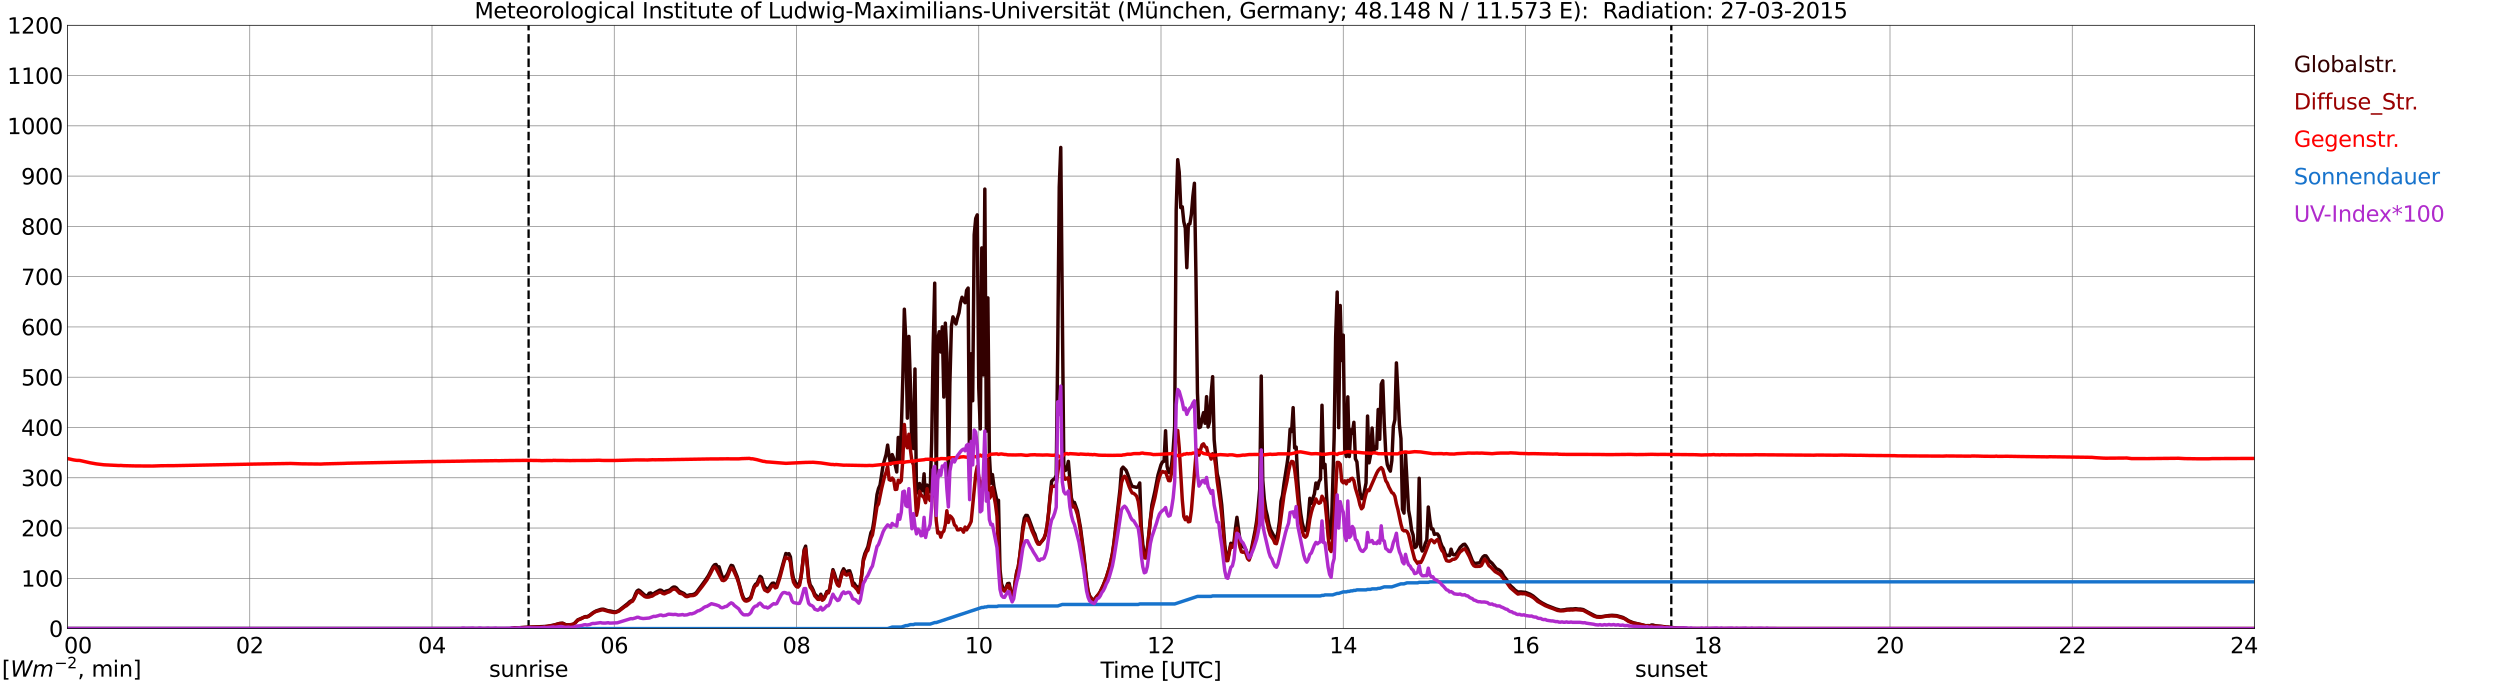 <?xml version="1.0" encoding="utf-8" standalone="no"?>
<!DOCTYPE svg PUBLIC "-//W3C//DTD SVG 1.1//EN"
  "http://www.w3.org/Graphics/SVG/1.1/DTD/svg11.dtd">
<svg xmlns:xlink="http://www.w3.org/1999/xlink" width="1085.4pt" height="296.64pt" viewBox="0 0 1085.4 296.64" xmlns="http://www.w3.org/2000/svg" version="1.1">
 <defs>
  <style type="text/css">*{stroke-linejoin: round; stroke-linecap: butt}</style>
 </defs>
 <g id="figure_1">
  <g id="patch_1">
   <path d="M 0 296.64 
L 1085.4 296.64 
L 1085.4 0 
L 0 0 
z
" style="fill: #ffffff"/>
  </g>
  <g id="axes_1">
   <g id="patch_2">
    <path d="M 29.306 272.909 
L 978.814 272.909 
L 978.814 10.976 
L 29.306 10.976 
z
" style="fill: #ffffff"/>
   </g>
   <g id="patch_3">
    <path d="M 978.814 272.909 
L 978.814 272.909 
L 978.814 10.976 
L 978.814 10.976 
z
" clip-path="url(#pff48b809cf)" style="fill: #d3d3d3; opacity: 0.25; stroke: #d3d3d3; stroke-linejoin: miter"/>
   </g>
   <g id="matplotlib.axis_1">
    <g id="xtick_1">
     <g id="line2d_1">
      <path d="M 29.306 272.909 
L 29.306 10.976 
" clip-path="url(#pff48b809cf)" style="fill: none; stroke: #808080; stroke-width: 0.3; stroke-linecap: square"/>
     </g>
     <g id="line2d_2"/>
     <g id="text_1">
      <!--    00 -->
      <g transform="translate(18.733 283.627) scale(0.095 -0.095)">
       <defs>
        <path id="DejaVuSans-20" transform="scale(0.016)"/>
        <path id="DejaVuSans-30" d="M 2034 4250 
Q 1547 4250 1301 3770 
Q 1056 3291 1056 2328 
Q 1056 1369 1301 889 
Q 1547 409 2034 409 
Q 2525 409 2770 889 
Q 3016 1369 3016 2328 
Q 3016 3291 2770 3770 
Q 2525 4250 2034 4250 
z
M 2034 4750 
Q 2819 4750 3233 4129 
Q 3647 3509 3647 2328 
Q 3647 1150 3233 529 
Q 2819 -91 2034 -91 
Q 1250 -91 836 529 
Q 422 1150 422 2328 
Q 422 3509 836 4129 
Q 1250 4750 2034 4750 
z
" transform="scale(0.016)"/>
       </defs>
       <use xlink:href="#DejaVuSans-20"/>
       <use xlink:href="#DejaVuSans-20" transform="translate(31.787 0)"/>
       <use xlink:href="#DejaVuSans-20" transform="translate(63.574 0)"/>
       <use xlink:href="#DejaVuSans-30" transform="translate(95.361 0)"/>
       <use xlink:href="#DejaVuSans-30" transform="translate(158.984 0)"/>
      </g>
     </g>
    </g>
    <g id="xtick_2">
     <g id="line2d_3">
      <path d="M 108.431 272.909 
L 108.431 10.976 
" clip-path="url(#pff48b809cf)" style="fill: none; stroke: #808080; stroke-width: 0.3; stroke-linecap: square"/>
     </g>
     <g id="line2d_4"/>
     <g id="text_2">
      <!-- 02 -->
      <g transform="translate(102.387 283.627) scale(0.095 -0.095)">
       <defs>
        <path id="DejaVuSans-32" d="M 1228 531 
L 3431 531 
L 3431 0 
L 469 0 
L 469 531 
Q 828 903 1448 1529 
Q 2069 2156 2228 2338 
Q 2531 2678 2651 2914 
Q 2772 3150 2772 3378 
Q 2772 3750 2511 3984 
Q 2250 4219 1831 4219 
Q 1534 4219 1204 4116 
Q 875 4013 500 3803 
L 500 4441 
Q 881 4594 1212 4672 
Q 1544 4750 1819 4750 
Q 2544 4750 2975 4387 
Q 3406 4025 3406 3419 
Q 3406 3131 3298 2873 
Q 3191 2616 2906 2266 
Q 2828 2175 2409 1742 
Q 1991 1309 1228 531 
z
" transform="scale(0.016)"/>
       </defs>
       <use xlink:href="#DejaVuSans-30"/>
       <use xlink:href="#DejaVuSans-32" transform="translate(63.623 0)"/>
      </g>
     </g>
    </g>
    <g id="xtick_3">
     <g id="line2d_5">
      <path d="M 187.557 272.909 
L 187.557 10.976 
" clip-path="url(#pff48b809cf)" style="fill: none; stroke: #808080; stroke-width: 0.3; stroke-linecap: square"/>
     </g>
     <g id="line2d_6"/>
     <g id="text_3">
      <!-- 04 -->
      <g transform="translate(181.513 283.627) scale(0.095 -0.095)">
       <defs>
        <path id="DejaVuSans-34" d="M 2419 4116 
L 825 1625 
L 2419 1625 
L 2419 4116 
z
M 2253 4666 
L 3047 4666 
L 3047 1625 
L 3713 1625 
L 3713 1100 
L 3047 1100 
L 3047 0 
L 2419 0 
L 2419 1100 
L 313 1100 
L 313 1709 
L 2253 4666 
z
" transform="scale(0.016)"/>
       </defs>
       <use xlink:href="#DejaVuSans-30"/>
       <use xlink:href="#DejaVuSans-34" transform="translate(63.623 0)"/>
      </g>
     </g>
    </g>
    <g id="xtick_4">
     <g id="line2d_7">
      <path d="M 266.683 272.909 
L 266.683 10.976 
" clip-path="url(#pff48b809cf)" style="fill: none; stroke: #808080; stroke-width: 0.3; stroke-linecap: square"/>
     </g>
     <g id="line2d_8"/>
     <g id="text_4">
      <!-- 06 -->
      <g transform="translate(260.638 283.627) scale(0.095 -0.095)">
       <defs>
        <path id="DejaVuSans-36" d="M 2113 2584 
Q 1688 2584 1439 2293 
Q 1191 2003 1191 1497 
Q 1191 994 1439 701 
Q 1688 409 2113 409 
Q 2538 409 2786 701 
Q 3034 994 3034 1497 
Q 3034 2003 2786 2293 
Q 2538 2584 2113 2584 
z
M 3366 4563 
L 3366 3988 
Q 3128 4100 2886 4159 
Q 2644 4219 2406 4219 
Q 1781 4219 1451 3797 
Q 1122 3375 1075 2522 
Q 1259 2794 1537 2939 
Q 1816 3084 2150 3084 
Q 2853 3084 3261 2657 
Q 3669 2231 3669 1497 
Q 3669 778 3244 343 
Q 2819 -91 2113 -91 
Q 1303 -91 875 529 
Q 447 1150 447 2328 
Q 447 3434 972 4092 
Q 1497 4750 2381 4750 
Q 2619 4750 2861 4703 
Q 3103 4656 3366 4563 
z
" transform="scale(0.016)"/>
       </defs>
       <use xlink:href="#DejaVuSans-30"/>
       <use xlink:href="#DejaVuSans-36" transform="translate(63.623 0)"/>
      </g>
     </g>
    </g>
    <g id="xtick_5">
     <g id="line2d_9">
      <path d="M 345.808 272.909 
L 345.808 10.976 
" clip-path="url(#pff48b809cf)" style="fill: none; stroke: #808080; stroke-width: 0.3; stroke-linecap: square"/>
     </g>
     <g id="line2d_10"/>
     <g id="text_5">
      <!-- 08 -->
      <g transform="translate(339.764 283.627) scale(0.095 -0.095)">
       <defs>
        <path id="DejaVuSans-38" d="M 2034 2216 
Q 1584 2216 1326 1975 
Q 1069 1734 1069 1313 
Q 1069 891 1326 650 
Q 1584 409 2034 409 
Q 2484 409 2743 651 
Q 3003 894 3003 1313 
Q 3003 1734 2745 1975 
Q 2488 2216 2034 2216 
z
M 1403 2484 
Q 997 2584 770 2862 
Q 544 3141 544 3541 
Q 544 4100 942 4425 
Q 1341 4750 2034 4750 
Q 2731 4750 3128 4425 
Q 3525 4100 3525 3541 
Q 3525 3141 3298 2862 
Q 3072 2584 2669 2484 
Q 3125 2378 3379 2068 
Q 3634 1759 3634 1313 
Q 3634 634 3220 271 
Q 2806 -91 2034 -91 
Q 1263 -91 848 271 
Q 434 634 434 1313 
Q 434 1759 690 2068 
Q 947 2378 1403 2484 
z
M 1172 3481 
Q 1172 3119 1398 2916 
Q 1625 2713 2034 2713 
Q 2441 2713 2670 2916 
Q 2900 3119 2900 3481 
Q 2900 3844 2670 4047 
Q 2441 4250 2034 4250 
Q 1625 4250 1398 4047 
Q 1172 3844 1172 3481 
z
" transform="scale(0.016)"/>
       </defs>
       <use xlink:href="#DejaVuSans-30"/>
       <use xlink:href="#DejaVuSans-38" transform="translate(63.623 0)"/>
      </g>
     </g>
    </g>
    <g id="xtick_6">
     <g id="line2d_11">
      <path d="M 424.934 272.909 
L 424.934 10.976 
" clip-path="url(#pff48b809cf)" style="fill: none; stroke: #808080; stroke-width: 0.3; stroke-linecap: square"/>
     </g>
     <g id="line2d_12"/>
     <g id="text_6">
      <!-- 10 -->
      <g transform="translate(418.89 283.627) scale(0.095 -0.095)">
       <defs>
        <path id="DejaVuSans-31" d="M 794 531 
L 1825 531 
L 1825 4091 
L 703 3866 
L 703 4441 
L 1819 4666 
L 2450 4666 
L 2450 531 
L 3481 531 
L 3481 0 
L 794 0 
L 794 531 
z
" transform="scale(0.016)"/>
       </defs>
       <use xlink:href="#DejaVuSans-31"/>
       <use xlink:href="#DejaVuSans-30" transform="translate(63.623 0)"/>
      </g>
     </g>
    </g>
    <g id="xtick_7">
     <g id="line2d_13">
      <path d="M 504.06 272.909 
L 504.06 10.976 
" clip-path="url(#pff48b809cf)" style="fill: none; stroke: #808080; stroke-width: 0.3; stroke-linecap: square"/>
     </g>
     <g id="line2d_14"/>
     <g id="text_7">
      <!-- 12 -->
      <g transform="translate(498.015 283.627) scale(0.095 -0.095)">
       <use xlink:href="#DejaVuSans-31"/>
       <use xlink:href="#DejaVuSans-32" transform="translate(63.623 0)"/>
      </g>
     </g>
    </g>
    <g id="xtick_8">
     <g id="line2d_15">
      <path d="M 583.185 272.909 
L 583.185 10.976 
" clip-path="url(#pff48b809cf)" style="fill: none; stroke: #808080; stroke-width: 0.3; stroke-linecap: square"/>
     </g>
     <g id="line2d_16"/>
     <g id="text_8">
      <!-- 14 -->
      <g transform="translate(577.141 283.627) scale(0.095 -0.095)">
       <use xlink:href="#DejaVuSans-31"/>
       <use xlink:href="#DejaVuSans-34" transform="translate(63.623 0)"/>
      </g>
     </g>
    </g>
    <g id="xtick_9">
     <g id="line2d_17">
      <path d="M 662.311 272.909 
L 662.311 10.976 
" clip-path="url(#pff48b809cf)" style="fill: none; stroke: #808080; stroke-width: 0.3; stroke-linecap: square"/>
     </g>
     <g id="line2d_18"/>
     <g id="text_9">
      <!-- 16 -->
      <g transform="translate(656.267 283.627) scale(0.095 -0.095)">
       <use xlink:href="#DejaVuSans-31"/>
       <use xlink:href="#DejaVuSans-36" transform="translate(63.623 0)"/>
      </g>
     </g>
    </g>
    <g id="xtick_10">
     <g id="line2d_19">
      <path d="M 741.437 272.909 
L 741.437 10.976 
" clip-path="url(#pff48b809cf)" style="fill: none; stroke: #808080; stroke-width: 0.3; stroke-linecap: square"/>
     </g>
     <g id="line2d_20"/>
     <g id="text_10">
      <!-- 18 -->
      <g transform="translate(735.392 283.627) scale(0.095 -0.095)">
       <use xlink:href="#DejaVuSans-31"/>
       <use xlink:href="#DejaVuSans-38" transform="translate(63.623 0)"/>
      </g>
     </g>
    </g>
    <g id="xtick_11">
     <g id="line2d_21">
      <path d="M 820.562 272.909 
L 820.562 10.976 
" clip-path="url(#pff48b809cf)" style="fill: none; stroke: #808080; stroke-width: 0.3; stroke-linecap: square"/>
     </g>
     <g id="line2d_22"/>
     <g id="text_11">
      <!-- 20 -->
      <g transform="translate(814.518 283.627) scale(0.095 -0.095)">
       <use xlink:href="#DejaVuSans-32"/>
       <use xlink:href="#DejaVuSans-30" transform="translate(63.623 0)"/>
      </g>
     </g>
    </g>
    <g id="xtick_12">
     <g id="line2d_23">
      <path d="M 899.688 272.909 
L 899.688 10.976 
" clip-path="url(#pff48b809cf)" style="fill: none; stroke: #808080; stroke-width: 0.3; stroke-linecap: square"/>
     </g>
     <g id="line2d_24"/>
     <g id="text_12">
      <!-- 22 -->
      <g transform="translate(893.644 283.627) scale(0.095 -0.095)">
       <use xlink:href="#DejaVuSans-32"/>
       <use xlink:href="#DejaVuSans-32" transform="translate(63.623 0)"/>
      </g>
     </g>
    </g>
    <g id="xtick_13">
     <g id="line2d_25">
      <path d="M 978.814 272.909 
L 978.814 10.976 
" clip-path="url(#pff48b809cf)" style="fill: none; stroke: #808080; stroke-width: 0.3; stroke-linecap: square"/>
     </g>
     <g id="line2d_26"/>
     <g id="text_13">
      <!-- 24    -->
      <g transform="translate(968.241 283.627) scale(0.095 -0.095)">
       <use xlink:href="#DejaVuSans-32"/>
       <use xlink:href="#DejaVuSans-34" transform="translate(63.623 0)"/>
       <use xlink:href="#DejaVuSans-20" transform="translate(127.246 0)"/>
       <use xlink:href="#DejaVuSans-20" transform="translate(159.033 0)"/>
       <use xlink:href="#DejaVuSans-20" transform="translate(190.82 0)"/>
      </g>
     </g>
    </g>
    <g id="text_14">
     <!-- Time [UTC] -->
     <g transform="translate(477.806 294.322) scale(0.095 -0.095)">
      <defs>
       <path id="DejaVuSans-54" d="M -19 4666 
L 3928 4666 
L 3928 4134 
L 2272 4134 
L 2272 0 
L 1638 0 
L 1638 4134 
L -19 4134 
L -19 4666 
z
" transform="scale(0.016)"/>
       <path id="DejaVuSans-69" d="M 603 3500 
L 1178 3500 
L 1178 0 
L 603 0 
L 603 3500 
z
M 603 4863 
L 1178 4863 
L 1178 4134 
L 603 4134 
L 603 4863 
z
" transform="scale(0.016)"/>
       <path id="DejaVuSans-6d" d="M 3328 2828 
Q 3544 3216 3844 3400 
Q 4144 3584 4550 3584 
Q 5097 3584 5394 3201 
Q 5691 2819 5691 2113 
L 5691 0 
L 5113 0 
L 5113 2094 
Q 5113 2597 4934 2840 
Q 4756 3084 4391 3084 
Q 3944 3084 3684 2787 
Q 3425 2491 3425 1978 
L 3425 0 
L 2847 0 
L 2847 2094 
Q 2847 2600 2669 2842 
Q 2491 3084 2119 3084 
Q 1678 3084 1418 2786 
Q 1159 2488 1159 1978 
L 1159 0 
L 581 0 
L 581 3500 
L 1159 3500 
L 1159 2956 
Q 1356 3278 1631 3431 
Q 1906 3584 2284 3584 
Q 2666 3584 2933 3390 
Q 3200 3197 3328 2828 
z
" transform="scale(0.016)"/>
       <path id="DejaVuSans-65" d="M 3597 1894 
L 3597 1613 
L 953 1613 
Q 991 1019 1311 708 
Q 1631 397 2203 397 
Q 2534 397 2845 478 
Q 3156 559 3463 722 
L 3463 178 
Q 3153 47 2828 -22 
Q 2503 -91 2169 -91 
Q 1331 -91 842 396 
Q 353 884 353 1716 
Q 353 2575 817 3079 
Q 1281 3584 2069 3584 
Q 2775 3584 3186 3129 
Q 3597 2675 3597 1894 
z
M 3022 2063 
Q 3016 2534 2758 2815 
Q 2500 3097 2075 3097 
Q 1594 3097 1305 2825 
Q 1016 2553 972 2059 
L 3022 2063 
z
" transform="scale(0.016)"/>
       <path id="DejaVuSans-5b" d="M 550 4863 
L 1875 4863 
L 1875 4416 
L 1125 4416 
L 1125 -397 
L 1875 -397 
L 1875 -844 
L 550 -844 
L 550 4863 
z
" transform="scale(0.016)"/>
       <path id="DejaVuSans-55" d="M 556 4666 
L 1191 4666 
L 1191 1831 
Q 1191 1081 1462 751 
Q 1734 422 2344 422 
Q 2950 422 3222 751 
Q 3494 1081 3494 1831 
L 3494 4666 
L 4128 4666 
L 4128 1753 
Q 4128 841 3676 375 
Q 3225 -91 2344 -91 
Q 1459 -91 1007 375 
Q 556 841 556 1753 
L 556 4666 
z
" transform="scale(0.016)"/>
       <path id="DejaVuSans-43" d="M 4122 4306 
L 4122 3641 
Q 3803 3938 3442 4084 
Q 3081 4231 2675 4231 
Q 1875 4231 1450 3742 
Q 1025 3253 1025 2328 
Q 1025 1406 1450 917 
Q 1875 428 2675 428 
Q 3081 428 3442 575 
Q 3803 722 4122 1019 
L 4122 359 
Q 3791 134 3420 21 
Q 3050 -91 2638 -91 
Q 1578 -91 968 557 
Q 359 1206 359 2328 
Q 359 3453 968 4101 
Q 1578 4750 2638 4750 
Q 3056 4750 3426 4639 
Q 3797 4528 4122 4306 
z
" transform="scale(0.016)"/>
       <path id="DejaVuSans-5d" d="M 1947 4863 
L 1947 -844 
L 622 -844 
L 622 -397 
L 1369 -397 
L 1369 4416 
L 622 4416 
L 622 4863 
L 1947 4863 
z
" transform="scale(0.016)"/>
      </defs>
      <use xlink:href="#DejaVuSans-54"/>
      <use xlink:href="#DejaVuSans-69" transform="translate(57.959 0)"/>
      <use xlink:href="#DejaVuSans-6d" transform="translate(85.742 0)"/>
      <use xlink:href="#DejaVuSans-65" transform="translate(183.154 0)"/>
      <use xlink:href="#DejaVuSans-20" transform="translate(244.678 0)"/>
      <use xlink:href="#DejaVuSans-5b" transform="translate(276.465 0)"/>
      <use xlink:href="#DejaVuSans-55" transform="translate(315.479 0)"/>
      <use xlink:href="#DejaVuSans-54" transform="translate(388.672 0)"/>
      <use xlink:href="#DejaVuSans-43" transform="translate(443.881 0)"/>
      <use xlink:href="#DejaVuSans-5d" transform="translate(513.705 0)"/>
     </g>
    </g>
   </g>
   <g id="matplotlib.axis_2">
    <g id="ytick_1">
     <g id="line2d_27">
      <path d="M 29.306 272.909 
L 978.814 272.909 
" clip-path="url(#pff48b809cf)" style="fill: none; stroke: #808080; stroke-width: 0.3; stroke-linecap: square"/>
     </g>
     <g id="line2d_28"/>
     <g id="text_15">
      <!-- 0 -->
      <g transform="translate(21.261 276.518) scale(0.095 -0.095)">
       <use xlink:href="#DejaVuSans-30"/>
      </g>
     </g>
    </g>
    <g id="ytick_2">
     <g id="line2d_29">
      <path d="M 29.306 251.081 
L 978.814 251.081 
" clip-path="url(#pff48b809cf)" style="fill: none; stroke: #808080; stroke-width: 0.3; stroke-linecap: square"/>
     </g>
     <g id="line2d_30"/>
     <g id="text_16">
      <!-- 100 -->
      <g transform="translate(9.173 254.69) scale(0.095 -0.095)">
       <use xlink:href="#DejaVuSans-31"/>
       <use xlink:href="#DejaVuSans-30" transform="translate(63.623 0)"/>
       <use xlink:href="#DejaVuSans-30" transform="translate(127.246 0)"/>
      </g>
     </g>
    </g>
    <g id="ytick_3">
     <g id="line2d_31">
      <path d="M 29.306 229.253 
L 978.814 229.253 
" clip-path="url(#pff48b809cf)" style="fill: none; stroke: #808080; stroke-width: 0.3; stroke-linecap: square"/>
     </g>
     <g id="line2d_32"/>
     <g id="text_17">
      <!-- 200 -->
      <g transform="translate(9.173 232.863) scale(0.095 -0.095)">
       <use xlink:href="#DejaVuSans-32"/>
       <use xlink:href="#DejaVuSans-30" transform="translate(63.623 0)"/>
       <use xlink:href="#DejaVuSans-30" transform="translate(127.246 0)"/>
      </g>
     </g>
    </g>
    <g id="ytick_4">
     <g id="line2d_33">
      <path d="M 29.306 207.426 
L 978.814 207.426 
" clip-path="url(#pff48b809cf)" style="fill: none; stroke: #808080; stroke-width: 0.3; stroke-linecap: square"/>
     </g>
     <g id="line2d_34"/>
     <g id="text_18">
      <!-- 300 -->
      <g transform="translate(9.173 211.035) scale(0.095 -0.095)">
       <defs>
        <path id="DejaVuSans-33" d="M 2597 2516 
Q 3050 2419 3304 2112 
Q 3559 1806 3559 1356 
Q 3559 666 3084 287 
Q 2609 -91 1734 -91 
Q 1441 -91 1130 -33 
Q 819 25 488 141 
L 488 750 
Q 750 597 1062 519 
Q 1375 441 1716 441 
Q 2309 441 2620 675 
Q 2931 909 2931 1356 
Q 2931 1769 2642 2001 
Q 2353 2234 1838 2234 
L 1294 2234 
L 1294 2753 
L 1863 2753 
Q 2328 2753 2575 2939 
Q 2822 3125 2822 3475 
Q 2822 3834 2567 4026 
Q 2313 4219 1838 4219 
Q 1578 4219 1281 4162 
Q 984 4106 628 3988 
L 628 4550 
Q 988 4650 1302 4700 
Q 1616 4750 1894 4750 
Q 2613 4750 3031 4423 
Q 3450 4097 3450 3541 
Q 3450 3153 3228 2886 
Q 3006 2619 2597 2516 
z
" transform="scale(0.016)"/>
       </defs>
       <use xlink:href="#DejaVuSans-33"/>
       <use xlink:href="#DejaVuSans-30" transform="translate(63.623 0)"/>
       <use xlink:href="#DejaVuSans-30" transform="translate(127.246 0)"/>
      </g>
     </g>
    </g>
    <g id="ytick_5">
     <g id="line2d_35">
      <path d="M 29.306 185.598 
L 978.814 185.598 
" clip-path="url(#pff48b809cf)" style="fill: none; stroke: #808080; stroke-width: 0.3; stroke-linecap: square"/>
     </g>
     <g id="line2d_36"/>
     <g id="text_19">
      <!-- 400 -->
      <g transform="translate(9.173 189.207) scale(0.095 -0.095)">
       <use xlink:href="#DejaVuSans-34"/>
       <use xlink:href="#DejaVuSans-30" transform="translate(63.623 0)"/>
       <use xlink:href="#DejaVuSans-30" transform="translate(127.246 0)"/>
      </g>
     </g>
    </g>
    <g id="ytick_6">
     <g id="line2d_37">
      <path d="M 29.306 163.77 
L 978.814 163.77 
" clip-path="url(#pff48b809cf)" style="fill: none; stroke: #808080; stroke-width: 0.3; stroke-linecap: square"/>
     </g>
     <g id="line2d_38"/>
     <g id="text_20">
      <!-- 500 -->
      <g transform="translate(9.173 167.379) scale(0.095 -0.095)">
       <defs>
        <path id="DejaVuSans-35" d="M 691 4666 
L 3169 4666 
L 3169 4134 
L 1269 4134 
L 1269 2991 
Q 1406 3038 1543 3061 
Q 1681 3084 1819 3084 
Q 2600 3084 3056 2656 
Q 3513 2228 3513 1497 
Q 3513 744 3044 326 
Q 2575 -91 1722 -91 
Q 1428 -91 1123 -41 
Q 819 9 494 109 
L 494 744 
Q 775 591 1075 516 
Q 1375 441 1709 441 
Q 2250 441 2565 725 
Q 2881 1009 2881 1497 
Q 2881 1984 2565 2268 
Q 2250 2553 1709 2553 
Q 1456 2553 1204 2497 
Q 953 2441 691 2322 
L 691 4666 
z
" transform="scale(0.016)"/>
       </defs>
       <use xlink:href="#DejaVuSans-35"/>
       <use xlink:href="#DejaVuSans-30" transform="translate(63.623 0)"/>
       <use xlink:href="#DejaVuSans-30" transform="translate(127.246 0)"/>
      </g>
     </g>
    </g>
    <g id="ytick_7">
     <g id="line2d_39">
      <path d="M 29.306 141.942 
L 978.814 141.942 
" clip-path="url(#pff48b809cf)" style="fill: none; stroke: #808080; stroke-width: 0.3; stroke-linecap: square"/>
     </g>
     <g id="line2d_40"/>
     <g id="text_21">
      <!-- 600 -->
      <g transform="translate(9.173 145.551) scale(0.095 -0.095)">
       <use xlink:href="#DejaVuSans-36"/>
       <use xlink:href="#DejaVuSans-30" transform="translate(63.623 0)"/>
       <use xlink:href="#DejaVuSans-30" transform="translate(127.246 0)"/>
      </g>
     </g>
    </g>
    <g id="ytick_8">
     <g id="line2d_41">
      <path d="M 29.306 120.114 
L 978.814 120.114 
" clip-path="url(#pff48b809cf)" style="fill: none; stroke: #808080; stroke-width: 0.3; stroke-linecap: square"/>
     </g>
     <g id="line2d_42"/>
     <g id="text_22">
      <!-- 700 -->
      <g transform="translate(9.173 123.724) scale(0.095 -0.095)">
       <defs>
        <path id="DejaVuSans-37" d="M 525 4666 
L 3525 4666 
L 3525 4397 
L 1831 0 
L 1172 0 
L 2766 4134 
L 525 4134 
L 525 4666 
z
" transform="scale(0.016)"/>
       </defs>
       <use xlink:href="#DejaVuSans-37"/>
       <use xlink:href="#DejaVuSans-30" transform="translate(63.623 0)"/>
       <use xlink:href="#DejaVuSans-30" transform="translate(127.246 0)"/>
      </g>
     </g>
    </g>
    <g id="ytick_9">
     <g id="line2d_43">
      <path d="M 29.306 98.287 
L 978.814 98.287 
" clip-path="url(#pff48b809cf)" style="fill: none; stroke: #808080; stroke-width: 0.3; stroke-linecap: square"/>
     </g>
     <g id="line2d_44"/>
     <g id="text_23">
      <!-- 800 -->
      <g transform="translate(9.173 101.896) scale(0.095 -0.095)">
       <use xlink:href="#DejaVuSans-38"/>
       <use xlink:href="#DejaVuSans-30" transform="translate(63.623 0)"/>
       <use xlink:href="#DejaVuSans-30" transform="translate(127.246 0)"/>
      </g>
     </g>
    </g>
    <g id="ytick_10">
     <g id="line2d_45">
      <path d="M 29.306 76.459 
L 978.814 76.459 
" clip-path="url(#pff48b809cf)" style="fill: none; stroke: #808080; stroke-width: 0.3; stroke-linecap: square"/>
     </g>
     <g id="line2d_46"/>
     <g id="text_24">
      <!-- 900 -->
      <g transform="translate(9.173 80.068) scale(0.095 -0.095)">
       <defs>
        <path id="DejaVuSans-39" d="M 703 97 
L 703 672 
Q 941 559 1184 500 
Q 1428 441 1663 441 
Q 2288 441 2617 861 
Q 2947 1281 2994 2138 
Q 2813 1869 2534 1725 
Q 2256 1581 1919 1581 
Q 1219 1581 811 2004 
Q 403 2428 403 3163 
Q 403 3881 828 4315 
Q 1253 4750 1959 4750 
Q 2769 4750 3195 4129 
Q 3622 3509 3622 2328 
Q 3622 1225 3098 567 
Q 2575 -91 1691 -91 
Q 1453 -91 1209 -44 
Q 966 3 703 97 
z
M 1959 2075 
Q 2384 2075 2632 2365 
Q 2881 2656 2881 3163 
Q 2881 3666 2632 3958 
Q 2384 4250 1959 4250 
Q 1534 4250 1286 3958 
Q 1038 3666 1038 3163 
Q 1038 2656 1286 2365 
Q 1534 2075 1959 2075 
z
" transform="scale(0.016)"/>
       </defs>
       <use xlink:href="#DejaVuSans-39"/>
       <use xlink:href="#DejaVuSans-30" transform="translate(63.623 0)"/>
       <use xlink:href="#DejaVuSans-30" transform="translate(127.246 0)"/>
      </g>
     </g>
    </g>
    <g id="ytick_11">
     <g id="line2d_47">
      <path d="M 29.306 54.631 
L 978.814 54.631 
" clip-path="url(#pff48b809cf)" style="fill: none; stroke: #808080; stroke-width: 0.3; stroke-linecap: square"/>
     </g>
     <g id="line2d_48"/>
     <g id="text_25">
      <!-- 1000 -->
      <g transform="translate(3.128 58.24) scale(0.095 -0.095)">
       <use xlink:href="#DejaVuSans-31"/>
       <use xlink:href="#DejaVuSans-30" transform="translate(63.623 0)"/>
       <use xlink:href="#DejaVuSans-30" transform="translate(127.246 0)"/>
       <use xlink:href="#DejaVuSans-30" transform="translate(190.869 0)"/>
      </g>
     </g>
    </g>
    <g id="ytick_12">
     <g id="line2d_49">
      <path d="M 29.306 32.803 
L 978.814 32.803 
" clip-path="url(#pff48b809cf)" style="fill: none; stroke: #808080; stroke-width: 0.3; stroke-linecap: square"/>
     </g>
     <g id="line2d_50"/>
     <g id="text_26">
      <!-- 1100 -->
      <g transform="translate(3.128 36.413) scale(0.095 -0.095)">
       <use xlink:href="#DejaVuSans-31"/>
       <use xlink:href="#DejaVuSans-31" transform="translate(63.623 0)"/>
       <use xlink:href="#DejaVuSans-30" transform="translate(127.246 0)"/>
       <use xlink:href="#DejaVuSans-30" transform="translate(190.869 0)"/>
      </g>
     </g>
    </g>
    <g id="ytick_13">
     <g id="line2d_51">
      <path d="M 29.306 10.976 
L 978.814 10.976 
" clip-path="url(#pff48b809cf)" style="fill: none; stroke: #808080; stroke-width: 0.3; stroke-linecap: square"/>
     </g>
     <g id="line2d_52"/>
     <g id="text_27">
      <!-- 1200 -->
      <g transform="translate(3.128 14.585) scale(0.095 -0.095)">
       <use xlink:href="#DejaVuSans-31"/>
       <use xlink:href="#DejaVuSans-32" transform="translate(63.623 0)"/>
       <use xlink:href="#DejaVuSans-30" transform="translate(127.246 0)"/>
       <use xlink:href="#DejaVuSans-30" transform="translate(190.869 0)"/>
      </g>
     </g>
    </g>
   </g>
   <g id="line2d_53">
    <path d="M 229.494 272.909 
L 229.494 10.976 
" clip-path="url(#pff48b809cf)" style="fill: none; stroke-dasharray: 3.7,1.6; stroke-dashoffset: 0; stroke: #000000"/>
   </g>
   <g id="line2d_54">
    <path d="M 725.612 272.909 
L 725.612 10.976 
" clip-path="url(#pff48b809cf)" style="fill: none; stroke-dasharray: 3.7,1.6; stroke-dashoffset: 0; stroke: #000000"/>
   </g>
   <g id="line2d_55">
    <path d="M 29.306 272.909 
L 221.845 272.909 
L 222.504 272.675 
L 237.67 271.935 
L 240.967 271.254 
L 242.945 270.661 
L 244.264 270.543 
L 245.583 271.195 
L 246.242 271.283 
L 248.22 271.195 
L 248.88 271.016 
L 249.539 270.514 
L 250.858 269.122 
L 254.155 267.701 
L 254.814 267.729 
L 255.473 267.463 
L 256.133 267.048 
L 257.451 266.011 
L 258.77 265.271 
L 260.748 264.59 
L 261.408 264.472 
L 262.067 264.501 
L 264.045 265.182 
L 264.705 265.212 
L 266.683 265.655 
L 267.342 265.655 
L 268.661 265.094 
L 272.617 261.984 
L 273.277 261.331 
L 273.936 260.888 
L 274.595 260.622 
L 275.255 259.614 
L 275.914 257.867 
L 276.573 256.593 
L 277.233 256.178 
L 277.892 256.564 
L 279.87 258.341 
L 280.53 258.638 
L 281.189 258.579 
L 281.849 257.57 
L 282.508 257.422 
L 283.167 257.896 
L 283.827 257.749 
L 284.486 257.245 
L 286.464 256.178 
L 287.124 256.298 
L 287.783 256.8 
L 288.442 257.038 
L 289.102 256.654 
L 290.42 256.298 
L 291.08 255.912 
L 291.739 255.289 
L 292.399 254.875 
L 293.058 254.875 
L 293.717 255.289 
L 294.377 256.119 
L 295.036 256.741 
L 297.014 257.719 
L 297.674 258.372 
L 298.333 258.579 
L 299.652 258.223 
L 300.311 258.223 
L 300.971 258.075 
L 301.63 257.808 
L 302.289 257.304 
L 304.927 253.72 
L 306.246 251.884 
L 307.564 249.931 
L 309.543 246.05 
L 310.202 245.22 
L 310.861 245.072 
L 311.521 246.168 
L 312.18 246.08 
L 313.499 250.256 
L 314.158 250.789 
L 314.818 250.522 
L 315.477 249.841 
L 316.136 248.566 
L 316.796 246.849 
L 317.455 245.458 
L 318.114 245.666 
L 320.093 250.463 
L 321.411 255.23 
L 322.071 257.601 
L 322.73 259.437 
L 323.39 260.325 
L 324.049 260.443 
L 325.368 259.882 
L 326.027 259.111 
L 327.346 254.728 
L 328.005 253.661 
L 328.665 253.218 
L 329.983 250.225 
L 330.643 250.73 
L 331.302 253.246 
L 331.961 254.816 
L 332.621 255.351 
L 333.28 255.676 
L 333.94 255.23 
L 334.599 254.076 
L 335.258 253.246 
L 335.918 253.157 
L 336.577 254.017 
L 337.236 253.899 
L 338.555 249.752 
L 341.193 240.305 
L 341.852 240.599 
L 342.512 240.392 
L 343.171 241.815 
L 343.83 247.709 
L 344.49 251.234 
L 345.808 253.72 
L 346.468 253.84 
L 347.127 253.098 
L 347.787 250.256 
L 348.446 244.985 
L 349.105 238.735 
L 349.765 237.105 
L 351.083 250.937 
L 351.743 253.899 
L 352.402 254.875 
L 353.062 256.208 
L 353.721 257.926 
L 354.38 258.548 
L 355.04 259.347 
L 355.699 259.762 
L 356.359 257.985 
L 357.018 259.941 
L 357.677 259.614 
L 358.337 258.43 
L 358.996 256.83 
L 359.655 257.127 
L 360.315 255.32 
L 360.974 250.937 
L 361.634 247.322 
L 362.293 249.071 
L 362.952 251.352 
L 363.612 252.862 
L 364.271 253.779 
L 364.93 250.758 
L 365.59 248.3 
L 366.249 246.938 
L 366.909 247.975 
L 367.568 248.625 
L 368.227 247.885 
L 368.887 247.798 
L 369.546 249.693 
L 370.206 252.803 
L 370.865 253.277 
L 371.524 254.314 
L 372.184 254.787 
L 372.843 256.119 
L 373.502 254.076 
L 374.162 249.189 
L 374.821 242.791 
L 375.481 240.364 
L 376.799 237.371 
L 378.118 231.27 
L 378.777 230.026 
L 379.437 225.909 
L 380.756 214.716 
L 381.415 212.079 
L 382.074 210.599 
L 383.393 202.01 
L 384.712 197.33 
L 385.371 193.242 
L 386.031 198.247 
L 386.69 201.506 
L 387.349 197.359 
L 388.009 199.017 
L 389.328 204.911 
L 389.987 189.926 
L 390.646 200.262 
L 391.306 186.698 
L 391.965 164.366 
L 392.624 134.246 
L 393.284 148.076 
L 393.943 181.544 
L 394.603 146.063 
L 395.262 166.944 
L 395.921 193.836 
L 396.581 194.724 
L 397.24 160.19 
L 397.899 214.122 
L 398.559 211.723 
L 399.218 209.916 
L 399.878 212.376 
L 400.537 213.057 
L 401.196 205.712 
L 401.856 217.351 
L 402.515 210.599 
L 403.175 212.287 
L 403.834 213.559 
L 404.493 191.762 
L 405.153 150.121 
L 405.812 122.932 
L 406.471 213.116 
L 407.131 147.336 
L 407.79 144.018 
L 408.45 152.815 
L 409.109 141.916 
L 409.768 172.392 
L 410.428 140.288 
L 411.087 153.288 
L 411.746 207.845 
L 412.406 166.173 
L 413.065 141.68 
L 413.725 137.564 
L 415.043 140.672 
L 415.703 137.889 
L 416.362 135.785 
L 417.022 131.432 
L 417.681 129.062 
L 418.34 130.454 
L 419 131.432 
L 419.659 126.071 
L 420.318 125.065 
L 420.978 208.761 
L 421.637 153.585 
L 422.297 173.992 
L 422.956 101.934 
L 423.615 94.855 
L 424.275 93.286 
L 424.934 168.334 
L 425.593 186.253 
L 426.253 107.62 
L 426.912 162.766 
L 427.572 82.091 
L 428.231 187.2 
L 428.89 129.33 
L 429.55 197.627 
L 430.209 209.829 
L 430.869 206.037 
L 431.528 211.219 
L 432.847 217.558 
L 433.506 217.202 
L 434.165 247.235 
L 434.825 253.484 
L 435.484 255.23 
L 436.144 255.97 
L 436.803 255.23 
L 437.462 253.395 
L 438.122 253.277 
L 438.781 256.326 
L 439.44 258.815 
L 440.1 258.075 
L 440.759 252.476 
L 441.419 248.213 
L 442.078 246.109 
L 442.737 241.459 
L 444.056 228.843 
L 444.716 224.934 
L 445.375 223.748 
L 446.034 223.807 
L 446.694 225.228 
L 448.672 230.679 
L 449.331 231.951 
L 449.991 234.204 
L 450.65 235.653 
L 451.309 236.04 
L 452.628 234.647 
L 453.287 233.7 
L 453.947 231.951 
L 454.606 228.308 
L 455.266 222.474 
L 455.925 214.893 
L 456.584 208.91 
L 457.244 208.229 
L 457.903 207.873 
L 458.563 206.363 
L 459.222 151.719 
L 459.881 81.231 
L 460.541 64.024 
L 461.859 202.01 
L 462.519 204.289 
L 463.178 203.462 
L 463.838 200.321 
L 465.156 216.137 
L 465.816 218.418 
L 466.475 218.121 
L 467.794 221.854 
L 469.113 229.168 
L 470.431 239.445 
L 471.75 252.002 
L 472.409 256.475 
L 473.069 258.666 
L 474.388 260.474 
L 475.047 260.295 
L 477.025 257.926 
L 477.685 256.889 
L 479.003 253.986 
L 480.322 250.699 
L 481.641 246.347 
L 482.3 243.533 
L 482.96 240.215 
L 483.619 235.625 
L 486.256 212.435 
L 486.916 203.667 
L 487.575 202.809 
L 488.894 204.171 
L 489.553 205.771 
L 490.872 209.709 
L 491.532 211.16 
L 493.51 211.606 
L 494.169 211.16 
L 494.828 209.68 
L 495.488 228.546 
L 496.147 236.188 
L 496.807 240.599 
L 497.466 241.4 
L 498.125 237.993 
L 500.103 219.217 
L 501.422 213.264 
L 502.741 206.275 
L 504.06 201.772 
L 504.719 200.528 
L 505.379 200.233 
L 506.038 187.023 
L 506.697 202.453 
L 507.357 205.059 
L 508.016 205.118 
L 508.675 201.683 
L 509.335 195.198 
L 509.994 185.275 
L 510.654 91.153 
L 511.313 69.326 
L 511.972 74.715 
L 512.632 90.145 
L 513.291 89.791 
L 513.95 96.217 
L 514.61 99.059 
L 515.269 116.209 
L 515.929 97.431 
L 516.588 97.224 
L 517.247 93.079 
L 517.907 85.14 
L 518.566 79.572 
L 519.226 119.23 
L 519.885 170.615 
L 520.544 185.689 
L 521.204 185.364 
L 521.863 181.839 
L 522.522 179.145 
L 523.182 183.764 
L 523.841 172.215 
L 524.501 185.395 
L 525.16 183.055 
L 525.819 170.94 
L 526.479 163.536 
L 527.138 190.902 
L 528.457 205.653 
L 529.116 208.347 
L 530.435 219.276 
L 531.754 236.483 
L 532.413 242.051 
L 533.073 242.555 
L 534.391 235.861 
L 535.051 236.306 
L 535.71 235.743 
L 536.369 229.524 
L 537.029 224.606 
L 538.348 234.557 
L 539.007 236.81 
L 539.666 237.371 
L 540.326 237.609 
L 540.985 238.882 
L 541.644 241.045 
L 542.304 241.933 
L 542.963 240.246 
L 544.941 230.233 
L 545.601 226.058 
L 546.26 220.046 
L 546.919 212.345 
L 547.579 163.27 
L 548.238 208.436 
L 548.898 216.611 
L 549.557 221.232 
L 550.216 223.925 
L 550.876 227.42 
L 551.535 229.79 
L 553.513 233.61 
L 554.173 233.817 
L 554.832 230.945 
L 555.491 226.296 
L 556.151 217.647 
L 556.81 215.011 
L 557.47 209.857 
L 558.788 201.447 
L 559.448 196.736 
L 560.107 186.37 
L 560.766 187.348 
L 561.426 176.982 
L 562.085 194.486 
L 562.745 194.102 
L 563.404 208.08 
L 564.063 217.025 
L 564.723 222.919 
L 565.382 227.036 
L 566.042 229.434 
L 566.701 230.323 
L 567.36 229.819 
L 568.02 224.903 
L 568.679 216.344 
L 569.338 218.564 
L 570.657 214.419 
L 571.317 209.709 
L 571.976 212.11 
L 572.635 209.148 
L 573.295 208.052 
L 573.954 175.946 
L 574.613 203.075 
L 575.273 201.595 
L 575.932 215.218 
L 576.592 225.495 
L 577.251 232.13 
L 577.91 233.61 
L 579.229 190.075 
L 579.889 146.122 
L 580.548 126.811 
L 581.207 185.661 
L 581.867 132.646 
L 582.526 156.517 
L 583.185 145.5 
L 583.845 195.08 
L 584.504 198.188 
L 585.164 172.302 
L 585.823 198.219 
L 586.482 186.608 
L 587.142 188.149 
L 587.801 183.35 
L 588.46 199.196 
L 589.12 200.528 
L 589.779 207.962 
L 590.439 213.679 
L 591.098 216.462 
L 591.757 216.434 
L 593.076 209.68 
L 593.736 180.625 
L 594.395 200.943 
L 595.054 197.448 
L 595.714 185.838 
L 596.373 196.293 
L 597.032 193.984 
L 597.692 194.783 
L 598.351 177.783 
L 599.011 190.725 
L 599.67 166.824 
L 600.329 165.313 
L 600.989 183.825 
L 601.648 196.944 
L 602.307 201.713 
L 602.967 203.431 
L 603.626 204.557 
L 604.286 199.965 
L 604.945 185.067 
L 605.604 182.195 
L 606.264 157.553 
L 607.582 184.476 
L 608.242 190.428 
L 608.901 221.142 
L 609.561 222.77 
L 610.22 197.064 
L 611.539 221.467 
L 612.198 225.021 
L 612.858 230.174 
L 613.517 232.248 
L 614.176 237.757 
L 614.836 237.371 
L 615.495 235.861 
L 616.154 207.637 
L 616.814 237.491 
L 617.473 239.237 
L 618.133 238.262 
L 618.792 235.95 
L 619.451 234.47 
L 620.111 220.136 
L 620.77 225.674 
L 621.429 229.642 
L 622.089 229.642 
L 622.748 232.012 
L 623.408 231.805 
L 624.067 231.833 
L 624.726 232.781 
L 625.386 235.328 
L 626.045 237.076 
L 626.705 238.054 
L 627.364 240.126 
L 628.023 241.37 
L 628.683 241.075 
L 629.342 241.221 
L 630.001 238.438 
L 630.661 240.66 
L 631.32 240.896 
L 631.98 240.66 
L 632.639 239.89 
L 633.958 237.64 
L 635.276 236.424 
L 635.936 236.275 
L 636.595 237.194 
L 637.255 238.379 
L 639.233 243.444 
L 639.892 244.421 
L 640.552 244.629 
L 642.53 244.301 
L 643.189 242.821 
L 643.848 241.785 
L 644.508 241.283 
L 645.167 241.341 
L 645.827 242.258 
L 646.486 243.413 
L 647.805 244.57 
L 649.123 246.257 
L 649.783 247.028 
L 650.442 247.235 
L 651.102 247.65 
L 651.761 248.241 
L 653.08 250.463 
L 653.739 251.203 
L 655.717 254.224 
L 657.036 255.409 
L 657.695 256.119 
L 659.014 257.038 
L 660.333 256.979 
L 661.652 257.127 
L 662.311 257.186 
L 664.289 257.957 
L 665.608 258.756 
L 666.927 259.882 
L 668.246 260.978 
L 669.564 261.805 
L 671.542 262.842 
L 675.499 264.383 
L 677.477 264.915 
L 679.455 264.708 
L 680.114 264.531 
L 682.092 264.383 
L 682.752 264.413 
L 684.071 264.265 
L 685.389 264.442 
L 686.049 264.413 
L 687.368 264.649 
L 689.346 265.745 
L 692.643 267.463 
L 693.302 267.67 
L 694.621 267.729 
L 695.28 267.729 
L 698.577 267.227 
L 699.896 267.138 
L 701.874 267.286 
L 704.511 268.026 
L 705.83 268.738 
L 707.149 269.565 
L 709.127 270.366 
L 714.402 271.638 
L 715.721 271.61 
L 716.38 271.669 
L 717.04 271.344 
L 717.699 271.372 
L 718.358 271.61 
L 719.677 271.787 
L 726.271 272.468 
L 728.909 272.734 
L 730.227 272.734 
L 730.887 272.706 
L 732.865 272.909 
L 978.154 272.909 
L 978.154 272.909 
" clip-path="url(#pff48b809cf)" style="fill: none; stroke: #330000; stroke-width: 1.5; stroke-linecap: square"/>
   </g>
   <g id="line2d_56">
    <path d="M 29.306 272.909 
L 221.845 272.909 
L 222.504 272.658 
L 226.461 272.49 
L 227.779 272.407 
L 231.076 272.239 
L 232.395 272.239 
L 235.692 272.239 
L 238.329 271.817 
L 239.648 271.649 
L 240.308 271.525 
L 241.626 271.104 
L 242.945 270.77 
L 244.264 270.685 
L 245.583 271.315 
L 246.242 271.44 
L 248.88 271.021 
L 249.539 270.643 
L 250.858 269.216 
L 252.176 268.711 
L 253.495 267.998 
L 254.155 267.873 
L 254.814 267.915 
L 255.473 267.661 
L 256.792 266.697 
L 258.111 265.773 
L 258.77 265.479 
L 261.408 264.767 
L 262.067 264.85 
L 264.705 265.605 
L 266.023 265.858 
L 266.683 265.941 
L 267.342 265.9 
L 268.661 265.354 
L 271.298 263.34 
L 271.958 263.003 
L 273.936 261.325 
L 274.595 261.072 
L 275.255 260.022 
L 276.573 257.169 
L 277.233 256.874 
L 279.87 258.974 
L 280.53 259.225 
L 281.189 259.266 
L 281.849 259.184 
L 282.508 258.93 
L 283.167 258.806 
L 284.486 257.924 
L 285.145 257.714 
L 285.805 257.293 
L 286.464 257.042 
L 287.124 257.21 
L 287.783 257.673 
L 288.442 257.839 
L 289.761 257.21 
L 290.42 257.001 
L 291.08 256.623 
L 291.739 256.036 
L 292.399 255.783 
L 293.058 255.783 
L 293.717 256.16 
L 295.036 257.546 
L 296.355 257.883 
L 297.674 258.93 
L 298.333 259.057 
L 299.652 258.638 
L 300.971 258.553 
L 301.63 258.343 
L 302.289 257.883 
L 304.927 254.523 
L 306.905 251.795 
L 308.224 249.444 
L 309.543 246.842 
L 310.202 246.128 
L 310.861 246.759 
L 313.499 251.921 
L 314.158 252.089 
L 314.818 251.753 
L 315.477 250.957 
L 316.136 249.571 
L 316.796 247.851 
L 317.455 246.547 
L 318.114 246.884 
L 319.433 249.822 
L 320.093 251.334 
L 320.752 253.307 
L 322.071 258.219 
L 322.73 260.022 
L 323.39 260.821 
L 324.049 260.989 
L 324.708 260.779 
L 325.368 260.401 
L 326.027 259.603 
L 327.346 255.322 
L 328.005 254.314 
L 328.665 254.019 
L 329.983 251.249 
L 330.643 252.089 
L 331.302 254.565 
L 331.961 256.16 
L 333.28 256.874 
L 333.94 256.287 
L 334.599 255.154 
L 335.258 254.314 
L 335.918 254.187 
L 336.577 255.237 
L 337.236 254.986 
L 338.555 250.957 
L 340.533 243.441 
L 341.193 241.931 
L 341.852 242.394 
L 342.512 242.308 
L 343.171 244.072 
L 343.83 249.697 
L 344.49 252.718 
L 345.149 253.895 
L 345.808 254.733 
L 346.468 254.901 
L 347.127 254.104 
L 347.787 250.745 
L 349.105 239.37 
L 349.765 238.279 
L 351.083 252.55 
L 351.743 254.859 
L 352.402 255.741 
L 353.062 256.916 
L 353.721 258.679 
L 355.04 260.19 
L 355.699 260.233 
L 356.359 258.764 
L 357.018 260.611 
L 357.677 260.148 
L 358.337 258.93 
L 358.996 257.252 
L 359.655 257.42 
L 360.315 255.364 
L 360.974 251.208 
L 361.634 248.016 
L 362.952 252.382 
L 363.612 253.978 
L 364.271 254.482 
L 364.93 251.544 
L 365.59 249.32 
L 366.249 248.06 
L 366.909 249.32 
L 367.568 249.697 
L 368.227 249.234 
L 368.887 249.066 
L 369.546 251.125 
L 370.206 254.187 
L 370.865 254.565 
L 372.184 256.036 
L 372.843 257.293 
L 373.502 254.565 
L 374.821 243.651 
L 376.14 239.665 
L 376.799 238.951 
L 378.118 233.577 
L 378.777 232.276 
L 379.437 228.498 
L 380.756 219.852 
L 381.415 218.802 
L 382.734 212.254 
L 384.053 206.797 
L 384.712 205.033 
L 385.371 202.431 
L 386.031 208.224 
L 386.69 208.517 
L 387.349 207.552 
L 388.009 208.349 
L 388.668 212.505 
L 389.328 212.422 
L 389.987 208.517 
L 390.646 209.484 
L 391.306 208.726 
L 391.965 199.45 
L 392.624 184.297 
L 393.284 192.692 
L 393.943 194.414 
L 394.603 188.536 
L 395.262 195.169 
L 395.921 200.29 
L 396.581 201.844 
L 397.899 223.713 
L 398.559 220.439 
L 399.218 213.304 
L 399.878 214.814 
L 401.196 216.074 
L 401.856 218.256 
L 402.515 212.169 
L 403.175 216.115 
L 403.834 217.333 
L 404.493 215.569 
L 405.153 211.582 
L 405.812 213.092 
L 406.471 225.979 
L 407.131 231.436 
L 407.79 231.058 
L 408.45 233.241 
L 409.109 231.227 
L 409.768 230.598 
L 410.428 227.784 
L 411.087 221.74 
L 411.746 226.819 
L 412.406 223.964 
L 413.065 224.51 
L 413.725 225.477 
L 414.384 227.911 
L 415.043 228.457 
L 415.703 230.052 
L 416.362 230.052 
L 417.022 229.548 
L 417.681 229.967 
L 418.34 231.058 
L 419 228.834 
L 419.659 230.052 
L 420.978 227.826 
L 421.637 226.4 
L 423.615 205.957 
L 424.275 202.473 
L 425.593 211.455 
L 426.253 210.953 
L 428.89 199.576 
L 429.55 216.366 
L 430.209 215.443 
L 430.869 211.499 
L 432.187 218.929 
L 432.847 224.174 
L 433.506 239.285 
L 434.165 250.957 
L 434.825 255.279 
L 435.484 256.16 
L 436.144 256.665 
L 437.462 254.146 
L 438.122 254.272 
L 438.781 257.127 
L 439.44 259.435 
L 440.1 258.385 
L 440.759 252.718 
L 441.419 248.606 
L 442.078 246.338 
L 443.397 236.515 
L 444.056 230.639 
L 444.716 226.861 
L 445.375 225.265 
L 446.034 225.265 
L 446.694 226.568 
L 448.012 230.388 
L 449.331 233.326 
L 449.991 235.088 
L 450.65 236.223 
L 451.309 236.306 
L 453.287 233.619 
L 453.947 231.646 
L 454.606 228.288 
L 455.266 222.79 
L 455.925 216.074 
L 456.584 211.289 
L 457.244 211.121 
L 457.903 211.162 
L 458.563 210.364 
L 459.881 200.417 
L 460.541 199.829 
L 461.2 202.222 
L 461.859 206.755 
L 462.519 208.098 
L 463.178 207.635 
L 463.838 207.426 
L 464.497 212.212 
L 465.156 218.466 
L 465.816 220.103 
L 466.475 219.725 
L 467.134 221.363 
L 467.794 223.377 
L 468.453 226.61 
L 469.113 230.639 
L 470.431 240.881 
L 471.75 253.054 
L 472.409 257.127 
L 473.069 259.015 
L 474.388 260.653 
L 475.047 260.567 
L 476.366 258.679 
L 477.025 257.966 
L 477.685 256.916 
L 479.003 254.187 
L 480.322 250.789 
L 481.641 246.633 
L 482.96 240.757 
L 483.619 236.264 
L 486.916 209.608 
L 487.575 207.511 
L 488.235 206.755 
L 488.894 207.469 
L 490.213 211.245 
L 490.872 212.8 
L 491.532 214.018 
L 492.191 214.183 
L 492.85 214.729 
L 493.51 215.487 
L 494.169 217.626 
L 494.828 222.203 
L 495.488 232.025 
L 496.147 238.615 
L 496.807 242.182 
L 497.466 242.308 
L 498.125 238.74 
L 499.444 225.855 
L 500.103 221.445 
L 501.422 216.074 
L 502.741 209.357 
L 503.4 207.006 
L 504.06 205.411 
L 504.719 204.697 
L 505.379 205.033 
L 506.038 204.865 
L 507.357 208.644 
L 508.016 208.726 
L 508.675 204.992 
L 509.994 194.624 
L 510.654 187.571 
L 511.313 186.899 
L 511.972 194.373 
L 513.291 216.87 
L 513.95 224.218 
L 514.61 225.643 
L 515.269 224.427 
L 515.929 226.568 
L 516.588 226.4 
L 517.247 221.699 
L 519.226 197.479 
L 519.885 195.337 
L 520.544 197.603 
L 521.863 193.155 
L 522.522 192.692 
L 523.182 193.993 
L 523.841 194.287 
L 524.501 197.184 
L 525.16 197.225 
L 525.819 199.325 
L 526.479 196.974 
L 527.138 197.73 
L 527.797 202.222 
L 528.457 208.98 
L 529.776 218.003 
L 530.435 223.755 
L 531.754 239.034 
L 532.413 243.441 
L 533.073 243.4 
L 533.732 239.665 
L 534.391 236.683 
L 535.051 237.607 
L 535.71 237.103 
L 536.369 231.521 
L 537.029 229.338 
L 538.348 237.565 
L 539.007 239.58 
L 539.666 239.79 
L 540.326 239.497 
L 540.985 240.503 
L 541.644 242.518 
L 542.304 243.19 
L 542.963 241.344 
L 544.282 234.878 
L 544.941 232.108 
L 545.601 228.162 
L 546.919 217.92 
L 547.579 214.018 
L 548.238 216.451 
L 548.898 221.153 
L 549.557 224.973 
L 550.216 227.197 
L 550.876 230.22 
L 551.535 232.318 
L 552.854 234.25 
L 553.513 235.845 
L 554.173 236.055 
L 554.832 233.619 
L 555.491 229.631 
L 557.47 214.897 
L 558.788 208.726 
L 559.448 204.697 
L 560.107 201.549 
L 560.766 200.331 
L 561.426 200.5 
L 562.085 203.815 
L 562.745 209.272 
L 564.063 222.495 
L 564.723 227.407 
L 565.382 230.513 
L 566.042 232.654 
L 566.701 233.241 
L 567.36 232.613 
L 568.02 229.926 
L 568.679 225.35 
L 569.338 222.412 
L 569.998 220.145 
L 570.657 218.717 
L 571.317 216.619 
L 571.976 217.92 
L 572.635 218.507 
L 573.295 218.171 
L 573.954 215.443 
L 574.613 216.534 
L 575.273 218.047 
L 575.932 224.637 
L 576.592 232.696 
L 577.251 238.406 
L 577.91 239.453 
L 578.57 234.71 
L 579.229 225.643 
L 580.548 200.753 
L 581.207 200.794 
L 581.867 201.549 
L 582.526 208.895 
L 583.185 209.608 
L 583.845 208.77 
L 584.504 210.071 
L 585.164 208.561 
L 585.823 208.895 
L 586.482 207.847 
L 587.142 207.635 
L 587.801 208.685 
L 588.46 211.959 
L 589.779 216.325 
L 590.439 219.221 
L 591.098 220.9 
L 591.757 220.23 
L 592.417 216.956 
L 593.076 214.437 
L 593.736 212.714 
L 594.395 213.009 
L 597.692 205.452 
L 598.351 204.278 
L 599.011 203.564 
L 599.67 203.018 
L 600.329 203.815 
L 601.648 208.726 
L 602.307 209.693 
L 602.967 211.372 
L 604.286 213.891 
L 604.945 214.227 
L 605.604 215.487 
L 606.264 218.761 
L 606.923 221.277 
L 608.242 227.616 
L 608.901 229.967 
L 609.561 230.471 
L 610.22 230.388 
L 610.879 230.766 
L 611.539 232.067 
L 612.858 237.692 
L 614.176 242.771 
L 615.495 244.659 
L 616.154 243.946 
L 616.814 244.24 
L 617.473 243.105 
L 618.792 239.958 
L 620.77 234.837 
L 621.429 234.374 
L 622.089 234.878 
L 622.748 235.634 
L 623.408 234.795 
L 624.067 234.25 
L 624.726 235.341 
L 625.386 237.648 
L 626.045 239.034 
L 626.705 239.79 
L 627.364 241.889 
L 628.023 243.4 
L 628.683 243.609 
L 629.342 243.651 
L 630.001 243.317 
L 630.661 242.813 
L 631.32 242.813 
L 631.98 242.518 
L 632.639 241.721 
L 633.298 240.503 
L 633.958 239.58 
L 634.617 239.119 
L 635.276 238.489 
L 635.936 238.238 
L 636.595 239.161 
L 637.914 241.595 
L 639.233 244.701 
L 639.892 245.624 
L 640.552 245.919 
L 642.53 245.877 
L 643.189 245.456 
L 644.508 242.771 
L 645.167 243.273 
L 646.486 245.668 
L 647.145 246.128 
L 649.123 248.184 
L 651.102 249.32 
L 651.761 249.907 
L 653.08 251.67 
L 654.399 253.264 
L 655.717 255.154 
L 658.355 257.42 
L 659.014 257.924 
L 660.333 257.673 
L 660.992 257.797 
L 661.652 257.756 
L 662.311 257.839 
L 662.97 258.175 
L 664.289 258.638 
L 665.608 259.393 
L 666.267 259.897 
L 667.586 261.113 
L 670.883 262.962 
L 672.861 263.759 
L 674.18 264.221 
L 676.158 265.018 
L 677.477 265.228 
L 678.796 265.186 
L 680.114 264.933 
L 680.774 264.85 
L 681.433 264.891 
L 682.092 264.809 
L 682.752 264.85 
L 684.071 264.682 
L 687.368 264.977 
L 690.664 266.782 
L 691.983 267.496 
L 693.302 267.915 
L 694.621 267.998 
L 695.939 267.788 
L 697.258 267.537 
L 697.918 267.452 
L 698.577 267.496 
L 699.236 267.369 
L 701.874 267.496 
L 705.171 268.543 
L 706.49 269.425 
L 707.149 269.844 
L 709.127 270.602 
L 710.446 270.77 
L 711.105 270.853 
L 711.765 271.062 
L 712.424 271.147 
L 714.402 271.734 
L 715.062 271.693 
L 716.38 271.776 
L 719.677 271.861 
L 720.996 271.944 
L 722.315 272.112 
L 727.59 272.741 
L 730.887 272.826 
L 732.205 272.909 
L 978.154 272.909 
L 978.154 272.909 
" clip-path="url(#pff48b809cf)" style="fill: none; stroke: #990000; stroke-width: 1.5; stroke-linecap: square"/>
   </g>
   <g id="line2d_57">
    <path d="M 29.306 199.085 
L 31.943 199.674 
L 33.262 199.869 
L 34.581 199.908 
L 39.197 200.943 
L 41.834 201.403 
L 45.131 201.794 
L 51.725 202.117 
L 52.384 202.067 
L 53.703 202.167 
L 58.319 202.276 
L 62.934 202.316 
L 66.231 202.335 
L 70.187 202.196 
L 75.462 202.169 
L 110.41 201.484 
L 126.235 201.22 
L 130.85 201.379 
L 139.422 201.475 
L 140.741 201.397 
L 149.313 201.185 
L 150.632 201.119 
L 185.579 200.419 
L 200.745 200.209 
L 203.382 200.144 
L 213.273 200.037 
L 215.251 200.002 
L 216.57 200.032 
L 219.867 199.967 
L 228.439 199.88 
L 230.417 199.895 
L 234.373 199.943 
L 235.033 200.017 
L 237.67 199.941 
L 239.648 199.96 
L 240.308 199.867 
L 241.626 199.906 
L 243.604 199.91 
L 247.561 199.969 
L 250.198 199.93 
L 252.176 199.93 
L 253.495 199.908 
L 254.814 199.934 
L 260.089 199.808 
L 261.408 199.899 
L 263.386 199.923 
L 266.683 199.923 
L 276.573 199.672 
L 281.189 199.705 
L 283.167 199.605 
L 284.486 199.618 
L 289.761 199.574 
L 291.739 199.53 
L 308.224 199.26 
L 311.521 199.255 
L 312.839 199.216 
L 316.136 199.199 
L 318.114 199.225 
L 320.752 199.218 
L 322.071 199.118 
L 325.368 199.015 
L 326.027 199.188 
L 326.686 199.177 
L 328.665 199.578 
L 331.302 200.286 
L 331.961 200.331 
L 332.621 200.513 
L 333.94 200.591 
L 336.577 200.803 
L 338.555 200.956 
L 341.193 201.165 
L 349.765 200.759 
L 353.062 200.703 
L 356.359 200.982 
L 360.974 201.661 
L 361.634 201.641 
L 362.293 201.768 
L 362.952 201.667 
L 366.249 201.964 
L 367.568 201.953 
L 374.821 202.097 
L 376.14 202.132 
L 377.459 202.06 
L 378.777 202.115 
L 386.031 201.364 
L 388.668 200.906 
L 389.987 200.777 
L 391.306 200.624 
L 392.624 200.72 
L 393.284 200.532 
L 395.262 200.321 
L 395.921 200.129 
L 397.24 200.181 
L 397.899 199.941 
L 401.196 199.596 
L 401.856 199.421 
L 403.834 199.373 
L 405.153 199.509 
L 405.812 199.762 
L 406.471 199.295 
L 407.131 199.251 
L 407.79 199.332 
L 408.45 199.1 
L 410.428 199.142 
L 411.087 199.282 
L 411.746 198.806 
L 416.362 198.642 
L 417.022 198.406 
L 418.34 198.299 
L 419.659 198.505 
L 420.318 198.483 
L 420.978 197.917 
L 421.637 198.053 
L 422.297 197.909 
L 422.956 198.221 
L 423.615 198.258 
L 424.275 198.555 
L 425.593 197.566 
L 426.253 198.029 
L 426.912 197.586 
L 427.572 198.033 
L 428.231 197.83 
L 428.89 197.974 
L 429.55 197.47 
L 430.209 197.212 
L 432.847 197.044 
L 433.506 197.308 
L 434.165 197.127 
L 434.825 197.084 
L 436.144 197.304 
L 436.803 197.326 
L 437.462 197.472 
L 440.759 197.533 
L 443.397 197.45 
L 445.375 197.697 
L 446.034 197.699 
L 447.353 197.487 
L 449.331 197.42 
L 449.991 197.507 
L 451.309 197.514 
L 452.628 197.572 
L 454.606 197.503 
L 456.584 197.658 
L 457.244 197.679 
L 458.563 197.52 
L 459.222 197.732 
L 459.881 198.269 
L 460.541 198.542 
L 461.2 198.099 
L 461.859 197.332 
L 462.519 197.046 
L 463.178 196.898 
L 463.838 197.145 
L 464.497 196.946 
L 467.134 197.108 
L 468.453 197.243 
L 469.113 197.11 
L 471.75 197.293 
L 472.409 197.228 
L 473.069 197.35 
L 473.728 197.326 
L 474.388 197.433 
L 475.047 197.324 
L 477.025 197.601 
L 478.344 197.649 
L 482.96 197.703 
L 485.597 197.651 
L 486.916 197.677 
L 487.575 197.498 
L 488.235 197.463 
L 489.553 197.18 
L 490.872 197.21 
L 492.191 196.95 
L 494.828 196.926 
L 495.488 196.739 
L 496.147 196.697 
L 496.807 196.874 
L 499.444 197.073 
L 500.763 197.363 
L 503.4 197.276 
L 505.379 197.138 
L 506.697 197.079 
L 508.675 196.963 
L 509.335 196.922 
L 509.994 197.005 
L 510.654 197.562 
L 511.313 197.799 
L 511.972 197.847 
L 512.632 197.555 
L 513.291 197.562 
L 513.95 197.153 
L 514.61 197.188 
L 515.269 196.9 
L 515.929 197.068 
L 516.588 196.931 
L 517.247 196.981 
L 517.907 196.691 
L 518.566 196.719 
L 519.226 196.616 
L 519.885 196.175 
L 520.544 196.354 
L 521.204 196.263 
L 521.863 196.494 
L 522.522 196.894 
L 525.16 197.363 
L 525.819 197.651 
L 526.479 197.751 
L 529.776 197.372 
L 532.413 197.538 
L 533.073 197.61 
L 533.732 197.468 
L 535.051 197.47 
L 537.029 197.854 
L 538.348 197.778 
L 539.666 197.572 
L 540.326 197.603 
L 542.304 197.348 
L 546.26 197.295 
L 546.919 197.33 
L 547.579 197.527 
L 548.898 197.463 
L 551.535 197.173 
L 552.195 197.287 
L 553.513 197.225 
L 554.173 197.199 
L 554.832 197.06 
L 557.47 197.049 
L 559.448 197.064 
L 560.107 197.086 
L 562.085 196.68 
L 562.745 196.411 
L 564.063 196.217 
L 564.723 196.182 
L 569.338 197.04 
L 571.317 196.942 
L 573.295 197.079 
L 573.954 197.258 
L 574.613 197.16 
L 575.273 197.245 
L 577.251 196.959 
L 578.57 196.852 
L 579.229 196.881 
L 580.548 197.328 
L 581.207 196.885 
L 582.526 196.767 
L 584.504 196.206 
L 585.164 196.086 
L 587.142 196.245 
L 587.801 196.337 
L 589.12 196.328 
L 591.757 196.61 
L 595.714 196.811 
L 596.373 196.573 
L 597.692 196.75 
L 598.351 196.968 
L 606.923 197.068 
L 607.582 196.734 
L 609.561 196.282 
L 610.22 196.191 
L 611.539 196.409 
L 614.176 196.095 
L 616.814 196.219 
L 618.133 196.427 
L 622.089 196.961 
L 626.045 196.935 
L 626.705 197.055 
L 628.023 196.963 
L 629.342 197.101 
L 631.32 197.129 
L 632.639 196.959 
L 636.595 196.793 
L 637.255 196.697 
L 639.892 196.741 
L 641.211 196.695 
L 642.53 196.747 
L 643.189 196.686 
L 644.508 196.787 
L 646.486 196.881 
L 647.805 196.972 
L 649.783 196.784 
L 651.761 196.697 
L 655.058 196.697 
L 655.717 196.595 
L 658.355 196.732 
L 659.674 196.857 
L 662.311 196.918 
L 663.63 196.992 
L 665.608 196.95 
L 674.18 197.132 
L 676.158 197.099 
L 676.817 197.223 
L 678.136 197.243 
L 680.774 197.287 
L 684.071 197.273 
L 693.961 197.311 
L 698.577 197.38 
L 707.808 197.278 
L 710.446 197.361 
L 714.402 197.321 
L 717.04 197.245 
L 719.677 197.311 
L 721.655 197.278 
L 736.162 197.417 
L 738.799 197.538 
L 740.118 197.494 
L 742.756 197.457 
L 744.074 197.363 
L 744.734 197.47 
L 746.052 197.466 
L 746.712 197.507 
L 747.371 197.424 
L 749.349 197.479 
L 751.987 197.444 
L 754.624 197.49 
L 757.262 197.472 
L 760.559 197.485 
L 761.878 197.435 
L 787.593 197.62 
L 788.912 197.557 
L 797.484 197.634 
L 799.462 197.572 
L 806.056 197.677 
L 808.034 197.666 
L 811.331 197.736 
L 822.541 197.832 
L 823.859 197.902 
L 826.497 197.911 
L 827.816 197.928 
L 830.453 197.95 
L 843.641 198.024 
L 844.959 197.957 
L 855.51 198.05 
L 856.169 197.963 
L 858.806 198.011 
L 860.785 198.077 
L 862.103 198.094 
L 864.082 198.112 
L 866.06 198.114 
L 866.719 198.033 
L 867.378 198.136 
L 871.335 198.094 
L 873.313 198.127 
L 877.269 198.197 
L 889.138 198.354 
L 889.797 198.291 
L 891.116 198.315 
L 908.26 198.561 
L 909.579 198.686 
L 912.876 198.882 
L 914.194 198.928 
L 923.426 198.852 
L 925.404 199.103 
L 932.657 199.12 
L 933.976 199.081 
L 945.845 198.965 
L 948.482 199.114 
L 951.12 199.144 
L 954.417 199.194 
L 959.032 199.194 
L 960.351 199.109 
L 978.154 199.037 
L 978.154 199.037 
" clip-path="url(#pff48b809cf)" style="fill: none; stroke: #ff0000; stroke-width: 1.5; stroke-linecap: square"/>
   </g>
   <g id="line2d_58">
    <path d="M 29.306 272.909 
L 385.371 272.909 
L 387.349 272.254 
L 391.306 272.254 
L 393.284 271.599 
L 393.943 271.599 
L 395.262 271.163 
L 396.581 271.163 
L 397.24 270.944 
L 403.834 270.944 
L 405.812 270.289 
L 406.471 270.289 
L 426.253 263.741 
L 426.912 263.741 
L 427.572 263.523 
L 428.231 263.523 
L 428.89 263.305 
L 432.847 263.305 
L 433.506 263.086 
L 459.222 263.086 
L 461.2 262.431 
L 494.169 262.431 
L 494.828 262.213 
L 509.994 262.213 
L 519.885 258.939 
L 525.819 258.939 
L 526.479 258.721 
L 573.295 258.721 
L 573.954 258.502 
L 574.613 258.502 
L 575.273 258.284 
L 578.57 258.284 
L 580.548 257.629 
L 581.207 257.629 
L 583.185 256.975 
L 584.504 256.975 
L 585.164 256.756 
L 585.823 256.756 
L 586.482 256.538 
L 587.142 256.538 
L 587.801 256.32 
L 588.46 256.32 
L 589.12 256.101 
L 593.076 256.101 
L 593.736 255.883 
L 595.054 255.883 
L 595.714 255.665 
L 597.692 255.665 
L 598.351 255.447 
L 599.011 255.447 
L 600.989 254.792 
L 604.286 254.792 
L 608.242 253.482 
L 609.561 253.482 
L 610.879 253.046 
L 615.495 253.046 
L 616.154 252.827 
L 620.111 252.827 
L 620.77 252.609 
L 978.154 252.609 
L 978.154 252.609 
" clip-path="url(#pff48b809cf)" style="fill: none; stroke: #1773cc; stroke-width: 1.5; stroke-linecap: square"/>
   </g>
   <g id="line2d_59">
    <path d="M 29.306 272.909 
L 200.085 272.909 
L 200.745 272.712 
L 201.404 272.691 
L 202.063 272.843 
L 204.042 272.778 
L 205.36 272.691 
L 206.02 272.843 
L 207.339 272.843 
L 207.998 272.691 
L 208.657 272.691 
L 209.317 272.843 
L 210.635 272.843 
L 211.954 272.691 
L 212.614 272.843 
L 213.932 272.821 
L 215.251 272.691 
L 215.91 272.843 
L 220.526 272.8 
L 221.186 272.8 
L 221.845 272.647 
L 222.504 272.647 
L 223.164 272.8 
L 225.142 272.625 
L 225.801 272.581 
L 226.461 272.734 
L 228.439 272.603 
L 229.757 272.472 
L 230.417 272.603 
L 234.373 272.581 
L 235.692 272.472 
L 236.351 272.385 
L 237.011 272.538 
L 240.308 272.188 
L 240.967 272.319 
L 243.604 271.992 
L 244.923 272.276 
L 245.583 272.363 
L 246.901 272.254 
L 247.561 272.407 
L 248.88 272.298 
L 249.539 272.123 
L 250.198 271.817 
L 251.517 271.73 
L 252.836 271.49 
L 253.495 271.272 
L 254.155 271.206 
L 254.814 271.359 
L 256.133 271.141 
L 256.792 270.813 
L 257.451 270.661 
L 258.111 270.704 
L 260.748 270.311 
L 261.408 270.486 
L 262.726 270.53 
L 264.045 270.355 
L 264.705 270.53 
L 268.002 270.399 
L 273.936 268.565 
L 274.595 268.652 
L 275.914 268.281 
L 276.573 267.998 
L 277.233 268.019 
L 277.892 268.325 
L 279.211 268.543 
L 281.849 268.325 
L 283.827 267.583 
L 284.486 267.648 
L 285.805 267.299 
L 286.464 267.059 
L 287.124 267.015 
L 287.783 267.321 
L 289.102 267.124 
L 289.761 266.797 
L 290.42 266.644 
L 292.399 266.819 
L 293.058 266.732 
L 293.717 266.819 
L 294.377 267.037 
L 295.696 266.928 
L 296.355 266.797 
L 297.014 267.059 
L 298.333 266.928 
L 299.652 266.448 
L 300.311 266.535 
L 301.63 266.077 
L 302.949 265.225 
L 303.608 265.094 
L 304.927 264.33 
L 305.586 263.763 
L 306.246 263.414 
L 306.905 263.261 
L 308.883 262.104 
L 310.861 262.606 
L 312.18 263.064 
L 312.839 263.676 
L 313.499 263.872 
L 314.158 263.697 
L 314.818 263.348 
L 315.477 263.283 
L 316.796 262.148 
L 317.455 261.733 
L 318.114 262.039 
L 318.774 262.824 
L 320.752 264.352 
L 321.411 265.444 
L 322.071 266.251 
L 322.73 266.863 
L 323.39 266.972 
L 324.049 266.906 
L 324.708 266.972 
L 325.368 266.622 
L 326.027 265.946 
L 326.686 264.505 
L 327.346 263.61 
L 328.005 263.152 
L 328.665 263.064 
L 329.324 262.235 
L 329.983 261.842 
L 330.643 262.475 
L 331.302 263.283 
L 331.961 263.654 
L 332.621 263.545 
L 333.28 263.981 
L 333.94 263.632 
L 335.258 262.497 
L 335.918 262.082 
L 336.577 262.279 
L 337.236 262.039 
L 339.215 258.219 
L 339.874 257.389 
L 340.533 257.215 
L 341.193 257.389 
L 341.852 257.717 
L 342.512 257.542 
L 343.171 258.481 
L 343.83 260.816 
L 344.49 261.602 
L 346.468 262.017 
L 347.127 261.929 
L 347.787 260.423 
L 349.105 255.578 
L 349.765 255.534 
L 350.424 259.157 
L 351.083 261.929 
L 351.743 262.65 
L 352.402 262.89 
L 353.062 263.37 
L 353.721 264.483 
L 355.04 264.942 
L 355.699 264.549 
L 356.359 263.632 
L 357.018 264.854 
L 357.677 264.418 
L 358.996 263.021 
L 359.655 262.977 
L 360.315 261.908 
L 360.974 259.703 
L 361.634 257.979 
L 362.293 259.157 
L 363.612 260.729 
L 364.271 260.445 
L 365.59 257.629 
L 366.249 256.975 
L 366.909 257.673 
L 368.227 257.106 
L 368.887 257.236 
L 369.546 258.35 
L 370.206 259.921 
L 371.524 260.445 
L 372.843 261.886 
L 373.502 260.532 
L 374.821 253.307 
L 375.481 252.238 
L 376.14 250.754 
L 376.799 249.815 
L 378.118 246.825 
L 378.777 245.755 
L 380.756 237.286 
L 381.415 236.413 
L 382.734 232.811 
L 383.393 230.912 
L 384.053 229.646 
L 385.371 227.878 
L 386.031 228.249 
L 386.69 228.926 
L 387.349 227.245 
L 388.009 227.922 
L 388.668 227.965 
L 389.328 228.424 
L 389.987 223.534 
L 390.646 225.455 
L 391.306 222.378 
L 391.965 213.559 
L 392.624 213.232 
L 393.284 219.496 
L 393.943 219.955 
L 394.603 212.162 
L 395.262 222.465 
L 395.921 229.559 
L 396.581 223.011 
L 397.24 228.358 
L 397.899 231.785 
L 398.559 229.733 
L 399.218 230.432 
L 399.878 232.637 
L 400.537 232.44 
L 401.196 224.626 
L 401.856 233.335 
L 402.515 230.148 
L 403.175 229.755 
L 403.834 227.638 
L 404.493 219.78 
L 405.153 203.868 
L 405.812 202.471 
L 406.471 223.775 
L 407.131 208.277 
L 407.79 204.217 
L 408.45 206.334 
L 409.109 202.318 
L 409.768 202.558 
L 410.428 201.161 
L 411.087 212.271 
L 411.746 220.086 
L 412.406 204.501 
L 413.065 200.965 
L 413.725 199.393 
L 414.384 200.572 
L 415.703 197.843 
L 417.022 196.075 
L 417.681 195.377 
L 418.34 194.984 
L 419 195.726 
L 419.659 193.347 
L 420.318 192.888 
L 420.978 216.921 
L 421.637 191.622 
L 422.297 201.838 
L 422.956 186.711 
L 423.615 187.584 
L 424.275 193.478 
L 425.593 222.225 
L 426.253 221.614 
L 426.912 206.356 
L 427.572 187.169 
L 428.231 217.575 
L 428.89 213.996 
L 429.55 225.608 
L 430.209 227.834 
L 430.869 227.638 
L 432.847 237.788 
L 434.165 255.839 
L 434.825 258.546 
L 435.484 259.266 
L 436.144 259.332 
L 437.462 256.953 
L 438.122 256.909 
L 438.781 259.528 
L 439.44 261.296 
L 440.1 260.009 
L 440.759 255.774 
L 441.419 252.565 
L 442.078 250.295 
L 442.737 246.912 
L 444.056 237.984 
L 444.716 235.758 
L 445.375 234.754 
L 446.034 234.754 
L 447.353 237.439 
L 448.012 238.421 
L 448.672 239.687 
L 449.991 241.739 
L 450.65 243.092 
L 451.309 243.332 
L 451.969 242.677 
L 452.628 242.721 
L 453.287 242.284 
L 453.947 240.56 
L 454.606 238.224 
L 455.925 228.642 
L 456.584 225.674 
L 457.244 224.538 
L 457.903 222.727 
L 458.563 220.238 
L 459.222 174.444 
L 459.881 179.966 
L 460.541 167.634 
L 461.2 209.172 
L 461.859 213.428 
L 462.519 214.432 
L 463.178 214.323 
L 463.838 213.166 
L 464.497 219.998 
L 465.156 223.796 
L 465.816 226.263 
L 466.475 227.769 
L 468.453 235.431 
L 470.431 246.846 
L 471.75 256.582 
L 472.409 259.31 
L 473.069 260.904 
L 474.388 261.777 
L 475.047 262.06 
L 475.706 261.1 
L 476.366 259.878 
L 477.025 259.616 
L 477.685 258.699 
L 478.344 257.302 
L 479.003 256.451 
L 479.663 255.141 
L 480.322 253.46 
L 480.981 252.282 
L 481.641 250.383 
L 482.96 245.755 
L 483.619 242.306 
L 485.597 229.799 
L 486.916 221.264 
L 487.575 220.304 
L 488.235 219.758 
L 488.894 220.413 
L 490.213 222.901 
L 490.872 224.604 
L 491.532 225.695 
L 492.191 226.088 
L 493.51 228.271 
L 494.169 229.297 
L 494.828 233.881 
L 495.488 241.106 
L 496.147 246.039 
L 496.807 248.68 
L 497.466 248.374 
L 498.125 245.973 
L 499.444 236.02 
L 500.103 233.139 
L 502.082 227.201 
L 502.741 224.953 
L 503.4 223.163 
L 504.06 222.268 
L 504.719 221.657 
L 505.379 221.221 
L 506.038 220.348 
L 506.697 222.901 
L 507.357 224.08 
L 508.016 223.753 
L 508.675 220.522 
L 509.335 216.222 
L 509.994 209.172 
L 510.654 175.688 
L 511.313 169.118 
L 511.972 169.904 
L 513.291 174.553 
L 513.95 177.849 
L 514.61 177.172 
L 515.269 179.901 
L 515.929 178.373 
L 516.588 177.26 
L 517.247 176.605 
L 517.907 175.011 
L 518.566 174.029 
L 519.226 195.922 
L 519.885 205.832 
L 520.544 211.049 
L 521.204 210.023 
L 521.863 208.779 
L 522.522 208.561 
L 523.182 209.717 
L 523.841 207.295 
L 524.501 211.311 
L 525.16 212.599 
L 525.819 214.192 
L 526.479 212.992 
L 527.138 219.278 
L 527.797 222.465 
L 528.457 226.568 
L 529.116 226.918 
L 529.776 232.506 
L 530.435 236.806 
L 531.754 247.894 
L 532.413 250.775 
L 533.073 251.081 
L 534.391 246.279 
L 535.051 245.711 
L 535.71 242.917 
L 536.369 236.587 
L 537.029 231.523 
L 537.688 232.004 
L 538.348 233.75 
L 539.007 235.016 
L 539.666 235.714 
L 540.326 237.111 
L 542.304 242.219 
L 542.963 241.346 
L 544.282 238.094 
L 545.601 234.012 
L 546.26 231 
L 546.919 227.42 
L 547.579 195.333 
L 548.238 227.791 
L 548.898 231.261 
L 550.876 239.752 
L 551.535 241.739 
L 552.195 242.699 
L 552.854 244.467 
L 553.513 245.777 
L 554.173 246.279 
L 554.832 244.838 
L 558.129 231.196 
L 558.788 228.991 
L 559.448 227.18 
L 560.107 222.509 
L 561.426 222.225 
L 562.085 224.451 
L 562.745 219.933 
L 563.404 228.096 
L 566.042 241.018 
L 566.701 243.114 
L 567.36 244.053 
L 568.02 242.896 
L 568.679 240.691 
L 569.338 240.08 
L 570.657 236.675 
L 571.317 235.474 
L 571.976 236.107 
L 572.635 235.518 
L 573.295 235.234 
L 573.954 226.176 
L 574.613 235.562 
L 575.273 235.692 
L 576.592 246.104 
L 577.251 249.357 
L 577.91 250.623 
L 578.57 244.947 
L 579.229 242.503 
L 579.889 227.18 
L 580.548 214.869 
L 581.207 229.253 
L 581.867 217.794 
L 582.526 220.697 
L 583.185 222.378 
L 583.845 232.506 
L 584.504 234.688 
L 585.164 217.51 
L 585.823 233.335 
L 586.482 232.637 
L 587.142 228.577 
L 587.801 229.668 
L 588.46 234.143 
L 589.12 234.71 
L 590.439 238.355 
L 591.098 239.207 
L 591.757 239.403 
L 593.076 237.81 
L 593.736 231.174 
L 594.395 235.278 
L 595.054 235.125 
L 595.714 234.667 
L 596.373 235.933 
L 597.032 235.714 
L 597.692 236.02 
L 598.351 234.863 
L 599.011 235.823 
L 599.67 228.293 
L 600.329 234.448 
L 600.989 234.907 
L 601.648 238.159 
L 602.307 238.617 
L 602.967 239.381 
L 603.626 239.49 
L 604.286 238.137 
L 604.945 235.452 
L 605.604 233.881 
L 606.264 231.523 
L 606.923 236.937 
L 607.582 239.578 
L 608.242 241.128 
L 608.901 243.987 
L 609.561 244.795 
L 610.22 240.669 
L 610.879 243.354 
L 611.539 245.253 
L 612.198 245.755 
L 612.858 246.977 
L 613.517 247.567 
L 614.176 249.029 
L 614.836 248.855 
L 615.495 248.374 
L 616.154 245.559 
L 616.814 249.16 
L 617.473 249.946 
L 618.133 249.99 
L 618.792 249.881 
L 619.451 249.946 
L 620.111 246.672 
L 620.77 249.509 
L 621.429 250.426 
L 622.089 250.404 
L 622.748 251.518 
L 623.408 251.67 
L 624.726 252.609 
L 625.386 253.089 
L 626.045 253.962 
L 626.705 254.53 
L 628.023 256.08 
L 628.683 256.254 
L 629.342 256.996 
L 630.001 256.844 
L 630.661 257.236 
L 631.32 257.804 
L 632.639 258 
L 633.298 258.022 
L 633.958 257.891 
L 634.617 258.262 
L 635.276 258.306 
L 635.936 258.197 
L 636.595 258.655 
L 637.255 258.699 
L 637.914 259.288 
L 638.573 259.659 
L 639.233 259.899 
L 639.892 260.532 
L 640.552 260.663 
L 641.211 261.034 
L 641.87 261.253 
L 642.53 261.231 
L 643.189 261.384 
L 644.508 261.362 
L 645.827 261.624 
L 646.486 262.17 
L 647.145 262.322 
L 647.805 262.213 
L 648.464 262.628 
L 649.123 262.672 
L 649.783 263.064 
L 651.102 263.086 
L 651.761 263.523 
L 652.42 263.741 
L 653.739 264.44 
L 654.399 264.571 
L 655.058 265.16 
L 655.717 265.531 
L 656.377 265.596 
L 657.036 266.099 
L 657.695 266.186 
L 658.355 266.622 
L 659.014 266.819 
L 659.674 266.688 
L 660.333 266.972 
L 660.992 267.037 
L 661.652 266.906 
L 662.311 267.212 
L 664.289 267.517 
L 664.949 267.43 
L 665.608 267.757 
L 666.267 267.91 
L 666.927 267.91 
L 667.586 268.347 
L 668.246 268.5 
L 668.905 268.478 
L 669.564 268.871 
L 670.224 269.023 
L 670.883 268.936 
L 671.542 269.285 
L 673.521 269.591 
L 674.18 269.591 
L 675.499 269.897 
L 676.158 269.853 
L 676.817 270.093 
L 677.477 270.137 
L 678.136 269.984 
L 678.796 270.159 
L 679.455 270.159 
L 680.114 270.006 
L 680.774 270.18 
L 681.433 270.18 
L 682.092 270.049 
L 682.752 270.202 
L 686.049 270.202 
L 687.368 270.399 
L 688.027 270.333 
L 688.686 270.551 
L 691.983 271.032 
L 692.643 271.228 
L 693.961 271.359 
L 694.621 271.184 
L 695.28 271.381 
L 695.939 271.359 
L 696.599 271.163 
L 697.258 271.337 
L 697.918 271.294 
L 698.577 271.119 
L 699.236 271.294 
L 699.896 271.294 
L 700.555 271.141 
L 701.215 271.359 
L 701.874 271.359 
L 702.533 271.228 
L 703.193 271.446 
L 703.852 271.468 
L 704.511 271.359 
L 705.171 271.577 
L 705.83 271.621 
L 706.49 271.534 
L 707.149 271.752 
L 714.402 272.232 
L 715.062 272.079 
L 715.721 272.276 
L 716.38 272.298 
L 717.04 272.167 
L 717.699 272.363 
L 721.655 272.341 
L 722.315 272.516 
L 722.974 272.538 
L 723.633 272.407 
L 724.293 272.603 
L 724.952 272.603 
L 725.612 272.472 
L 726.271 272.647 
L 732.205 272.603 
L 732.865 272.778 
L 733.524 272.778 
L 734.184 272.625 
L 734.843 272.8 
L 738.14 272.821 
L 738.799 272.669 
L 739.459 272.821 
L 740.118 272.821 
L 740.777 272.669 
L 741.437 272.843 
L 745.393 272.669 
L 746.052 272.843 
L 746.712 272.821 
L 747.371 272.669 
L 748.031 272.843 
L 751.987 272.691 
L 752.646 272.843 
L 753.306 272.843 
L 753.965 272.691 
L 754.624 272.843 
L 757.921 272.712 
L 758.581 272.843 
L 759.899 272.843 
L 760.559 272.691 
L 761.218 272.843 
L 764.515 272.734 
L 765.834 272.843 
L 766.493 272.843 
L 767.153 272.691 
L 767.812 272.843 
L 770.449 272.843 
L 771.768 272.909 
L 978.154 272.909 
L 978.154 272.909 
" clip-path="url(#pff48b809cf)" style="fill: none; stroke: #b02bcc; stroke-width: 1.5; stroke-linecap: square"/>
   </g>
   <g id="patch_4">
    <path d="M 29.306 272.909 
L 29.306 10.976 
" style="fill: none; stroke: #000000; stroke-width: 0.3; stroke-linejoin: miter; stroke-linecap: square"/>
   </g>
   <g id="patch_5">
    <path d="M 978.814 272.909 
L 978.814 10.976 
" style="fill: none; stroke: #000000; stroke-width: 0.3; stroke-linejoin: miter; stroke-linecap: square"/>
   </g>
   <g id="patch_6">
    <path d="M 29.306 272.909 
L 978.814 272.909 
" style="fill: none; stroke: #000000; stroke-width: 0.3; stroke-linejoin: miter; stroke-linecap: square"/>
   </g>
   <g id="patch_7">
    <path d="M 29.306 10.976 
L 978.814 10.976 
" style="fill: none; stroke: #000000; stroke-width: 0.3; stroke-linejoin: miter; stroke-linecap: square"/>
   </g>
   <g id="text_28">
    <!-- sunrise -->
    <g transform="translate(212.329 293.863) scale(0.095 -0.095)">
     <defs>
      <path id="DejaVuSans-73" d="M 2834 3397 
L 2834 2853 
Q 2591 2978 2328 3040 
Q 2066 3103 1784 3103 
Q 1356 3103 1142 2972 
Q 928 2841 928 2578 
Q 928 2378 1081 2264 
Q 1234 2150 1697 2047 
L 1894 2003 
Q 2506 1872 2764 1633 
Q 3022 1394 3022 966 
Q 3022 478 2636 193 
Q 2250 -91 1575 -91 
Q 1294 -91 989 -36 
Q 684 19 347 128 
L 347 722 
Q 666 556 975 473 
Q 1284 391 1588 391 
Q 1994 391 2212 530 
Q 2431 669 2431 922 
Q 2431 1156 2273 1281 
Q 2116 1406 1581 1522 
L 1381 1569 
Q 847 1681 609 1914 
Q 372 2147 372 2553 
Q 372 3047 722 3315 
Q 1072 3584 1716 3584 
Q 2034 3584 2315 3537 
Q 2597 3491 2834 3397 
z
" transform="scale(0.016)"/>
      <path id="DejaVuSans-75" d="M 544 1381 
L 544 3500 
L 1119 3500 
L 1119 1403 
Q 1119 906 1312 657 
Q 1506 409 1894 409 
Q 2359 409 2629 706 
Q 2900 1003 2900 1516 
L 2900 3500 
L 3475 3500 
L 3475 0 
L 2900 0 
L 2900 538 
Q 2691 219 2414 64 
Q 2138 -91 1772 -91 
Q 1169 -91 856 284 
Q 544 659 544 1381 
z
M 1991 3584 
L 1991 3584 
z
" transform="scale(0.016)"/>
      <path id="DejaVuSans-6e" d="M 3513 2113 
L 3513 0 
L 2938 0 
L 2938 2094 
Q 2938 2591 2744 2837 
Q 2550 3084 2163 3084 
Q 1697 3084 1428 2787 
Q 1159 2491 1159 1978 
L 1159 0 
L 581 0 
L 581 3500 
L 1159 3500 
L 1159 2956 
Q 1366 3272 1645 3428 
Q 1925 3584 2291 3584 
Q 2894 3584 3203 3211 
Q 3513 2838 3513 2113 
z
" transform="scale(0.016)"/>
      <path id="DejaVuSans-72" d="M 2631 2963 
Q 2534 3019 2420 3045 
Q 2306 3072 2169 3072 
Q 1681 3072 1420 2755 
Q 1159 2438 1159 1844 
L 1159 0 
L 581 0 
L 581 3500 
L 1159 3500 
L 1159 2956 
Q 1341 3275 1631 3429 
Q 1922 3584 2338 3584 
Q 2397 3584 2469 3576 
Q 2541 3569 2628 3553 
L 2631 2963 
z
" transform="scale(0.016)"/>
     </defs>
     <use xlink:href="#DejaVuSans-73"/>
     <use xlink:href="#DejaVuSans-75" transform="translate(52.1 0)"/>
     <use xlink:href="#DejaVuSans-6e" transform="translate(115.479 0)"/>
     <use xlink:href="#DejaVuSans-72" transform="translate(178.857 0)"/>
     <use xlink:href="#DejaVuSans-69" transform="translate(219.971 0)"/>
     <use xlink:href="#DejaVuSans-73" transform="translate(247.754 0)"/>
     <use xlink:href="#DejaVuSans-65" transform="translate(299.854 0)"/>
    </g>
   </g>
   <g id="text_29">
    <!-- sunset -->
    <g transform="translate(709.857 293.863) scale(0.095 -0.095)">
     <defs>
      <path id="DejaVuSans-74" d="M 1172 4494 
L 1172 3500 
L 2356 3500 
L 2356 3053 
L 1172 3053 
L 1172 1153 
Q 1172 725 1289 603 
Q 1406 481 1766 481 
L 2356 481 
L 2356 0 
L 1766 0 
Q 1100 0 847 248 
Q 594 497 594 1153 
L 594 3053 
L 172 3053 
L 172 3500 
L 594 3500 
L 594 4494 
L 1172 4494 
z
" transform="scale(0.016)"/>
     </defs>
     <use xlink:href="#DejaVuSans-73"/>
     <use xlink:href="#DejaVuSans-75" transform="translate(52.1 0)"/>
     <use xlink:href="#DejaVuSans-6e" transform="translate(115.479 0)"/>
     <use xlink:href="#DejaVuSans-73" transform="translate(178.857 0)"/>
     <use xlink:href="#DejaVuSans-65" transform="translate(230.957 0)"/>
     <use xlink:href="#DejaVuSans-74" transform="translate(292.48 0)"/>
    </g>
   </g>
   <g id="text_30">
    <!-- [$Wm^{-2}$, min] -->
    <g transform="translate(0.821 293.863) scale(0.095 -0.095)">
     <defs>
      <path id="DejaVuSans-Oblique-57" d="M 616 4666 
L 1228 4666 
L 1453 697 
L 3213 4666 
L 3916 4666 
L 4147 697 
L 5888 4666 
L 6528 4666 
L 4453 0 
L 3659 0 
L 3444 3891 
L 1697 0 
L 903 0 
L 616 4666 
z
" transform="scale(0.016)"/>
      <path id="DejaVuSans-Oblique-6d" d="M 5747 2113 
L 5338 0 
L 4763 0 
L 5166 2094 
Q 5191 2228 5203 2325 
Q 5216 2422 5216 2491 
Q 5216 2772 5059 2928 
Q 4903 3084 4622 3084 
Q 4203 3084 3875 2770 
Q 3547 2456 3450 1953 
L 3066 0 
L 2491 0 
L 2900 2094 
Q 2925 2209 2937 2307 
Q 2950 2406 2950 2484 
Q 2950 2769 2794 2926 
Q 2638 3084 2363 3084 
Q 1938 3084 1609 2770 
Q 1281 2456 1184 1953 
L 800 0 
L 225 0 
L 909 3500 
L 1484 3500 
L 1375 2956 
Q 1609 3263 1923 3423 
Q 2238 3584 2597 3584 
Q 2978 3584 3223 3384 
Q 3469 3184 3519 2828 
Q 3781 3197 4126 3390 
Q 4472 3584 4856 3584 
Q 5306 3584 5551 3325 
Q 5797 3066 5797 2591 
Q 5797 2488 5784 2364 
Q 5772 2241 5747 2113 
z
" transform="scale(0.016)"/>
      <path id="DejaVuSans-2212" d="M 678 2272 
L 4684 2272 
L 4684 1741 
L 678 1741 
L 678 2272 
z
" transform="scale(0.016)"/>
      <path id="DejaVuSans-2c" d="M 750 794 
L 1409 794 
L 1409 256 
L 897 -744 
L 494 -744 
L 750 256 
L 750 794 
z
" transform="scale(0.016)"/>
     </defs>
     <use xlink:href="#DejaVuSans-5b" transform="translate(0 0.766)"/>
     <use xlink:href="#DejaVuSans-Oblique-57" transform="translate(39.014 0.766)"/>
     <use xlink:href="#DejaVuSans-Oblique-6d" transform="translate(137.891 0.766)"/>
     <use xlink:href="#DejaVuSans-2212" transform="translate(239.953 39.047) scale(0.7)"/>
     <use xlink:href="#DejaVuSans-32" transform="translate(298.605 39.047) scale(0.7)"/>
     <use xlink:href="#DejaVuSans-2c" transform="translate(345.875 0.766)"/>
     <use xlink:href="#DejaVuSans-20" transform="translate(377.663 0.766)"/>
     <use xlink:href="#DejaVuSans-6d" transform="translate(409.45 0.766)"/>
     <use xlink:href="#DejaVuSans-69" transform="translate(506.862 0.766)"/>
     <use xlink:href="#DejaVuSans-6e" transform="translate(534.645 0.766)"/>
     <use xlink:href="#DejaVuSans-5d" transform="translate(598.024 0.766)"/>
    </g>
   </g>
   <g id="text_31">
    <!-- Globalstr. -->
    <g style="fill: #330000" transform="translate(995.905 31.291) scale(0.095 -0.095)">
     <defs>
      <path id="DejaVuSans-47" d="M 3809 666 
L 3809 1919 
L 2778 1919 
L 2778 2438 
L 4434 2438 
L 4434 434 
Q 4069 175 3628 42 
Q 3188 -91 2688 -91 
Q 1594 -91 976 548 
Q 359 1188 359 2328 
Q 359 3472 976 4111 
Q 1594 4750 2688 4750 
Q 3144 4750 3555 4637 
Q 3966 4525 4313 4306 
L 4313 3634 
Q 3963 3931 3569 4081 
Q 3175 4231 2741 4231 
Q 1884 4231 1454 3753 
Q 1025 3275 1025 2328 
Q 1025 1384 1454 906 
Q 1884 428 2741 428 
Q 3075 428 3337 486 
Q 3600 544 3809 666 
z
" transform="scale(0.016)"/>
      <path id="DejaVuSans-6c" d="M 603 4863 
L 1178 4863 
L 1178 0 
L 603 0 
L 603 4863 
z
" transform="scale(0.016)"/>
      <path id="DejaVuSans-6f" d="M 1959 3097 
Q 1497 3097 1228 2736 
Q 959 2375 959 1747 
Q 959 1119 1226 758 
Q 1494 397 1959 397 
Q 2419 397 2687 759 
Q 2956 1122 2956 1747 
Q 2956 2369 2687 2733 
Q 2419 3097 1959 3097 
z
M 1959 3584 
Q 2709 3584 3137 3096 
Q 3566 2609 3566 1747 
Q 3566 888 3137 398 
Q 2709 -91 1959 -91 
Q 1206 -91 779 398 
Q 353 888 353 1747 
Q 353 2609 779 3096 
Q 1206 3584 1959 3584 
z
" transform="scale(0.016)"/>
      <path id="DejaVuSans-62" d="M 3116 1747 
Q 3116 2381 2855 2742 
Q 2594 3103 2138 3103 
Q 1681 3103 1420 2742 
Q 1159 2381 1159 1747 
Q 1159 1113 1420 752 
Q 1681 391 2138 391 
Q 2594 391 2855 752 
Q 3116 1113 3116 1747 
z
M 1159 2969 
Q 1341 3281 1617 3432 
Q 1894 3584 2278 3584 
Q 2916 3584 3314 3078 
Q 3713 2572 3713 1747 
Q 3713 922 3314 415 
Q 2916 -91 2278 -91 
Q 1894 -91 1617 61 
Q 1341 213 1159 525 
L 1159 0 
L 581 0 
L 581 4863 
L 1159 4863 
L 1159 2969 
z
" transform="scale(0.016)"/>
      <path id="DejaVuSans-61" d="M 2194 1759 
Q 1497 1759 1228 1600 
Q 959 1441 959 1056 
Q 959 750 1161 570 
Q 1363 391 1709 391 
Q 2188 391 2477 730 
Q 2766 1069 2766 1631 
L 2766 1759 
L 2194 1759 
z
M 3341 1997 
L 3341 0 
L 2766 0 
L 2766 531 
Q 2569 213 2275 61 
Q 1981 -91 1556 -91 
Q 1019 -91 701 211 
Q 384 513 384 1019 
Q 384 1609 779 1909 
Q 1175 2209 1959 2209 
L 2766 2209 
L 2766 2266 
Q 2766 2663 2505 2880 
Q 2244 3097 1772 3097 
Q 1472 3097 1187 3025 
Q 903 2953 641 2809 
L 641 3341 
Q 956 3463 1253 3523 
Q 1550 3584 1831 3584 
Q 2591 3584 2966 3190 
Q 3341 2797 3341 1997 
z
" transform="scale(0.016)"/>
      <path id="DejaVuSans-2e" d="M 684 794 
L 1344 794 
L 1344 0 
L 684 0 
L 684 794 
z
" transform="scale(0.016)"/>
     </defs>
     <use xlink:href="#DejaVuSans-47"/>
     <use xlink:href="#DejaVuSans-6c" transform="translate(77.49 0)"/>
     <use xlink:href="#DejaVuSans-6f" transform="translate(105.273 0)"/>
     <use xlink:href="#DejaVuSans-62" transform="translate(166.455 0)"/>
     <use xlink:href="#DejaVuSans-61" transform="translate(229.932 0)"/>
     <use xlink:href="#DejaVuSans-6c" transform="translate(291.211 0)"/>
     <use xlink:href="#DejaVuSans-73" transform="translate(318.994 0)"/>
     <use xlink:href="#DejaVuSans-74" transform="translate(371.094 0)"/>
     <use xlink:href="#DejaVuSans-72" transform="translate(410.303 0)"/>
     <use xlink:href="#DejaVuSans-2e" transform="translate(442.291 0)"/>
    </g>
   </g>
   <g id="text_32">
    <!-- Diffuse_Str. -->
    <g style="fill: #990000" transform="translate(995.905 47.531) scale(0.095 -0.095)">
     <defs>
      <path id="DejaVuSans-44" d="M 1259 4147 
L 1259 519 
L 2022 519 
Q 2988 519 3436 956 
Q 3884 1394 3884 2338 
Q 3884 3275 3436 3711 
Q 2988 4147 2022 4147 
L 1259 4147 
z
M 628 4666 
L 1925 4666 
Q 3281 4666 3915 4102 
Q 4550 3538 4550 2338 
Q 4550 1131 3912 565 
Q 3275 0 1925 0 
L 628 0 
L 628 4666 
z
" transform="scale(0.016)"/>
      <path id="DejaVuSans-66" d="M 2375 4863 
L 2375 4384 
L 1825 4384 
Q 1516 4384 1395 4259 
Q 1275 4134 1275 3809 
L 1275 3500 
L 2222 3500 
L 2222 3053 
L 1275 3053 
L 1275 0 
L 697 0 
L 697 3053 
L 147 3053 
L 147 3500 
L 697 3500 
L 697 3744 
Q 697 4328 969 4595 
Q 1241 4863 1831 4863 
L 2375 4863 
z
" transform="scale(0.016)"/>
      <path id="DejaVuSans-5f" d="M 3263 -1063 
L 3263 -1509 
L -63 -1509 
L -63 -1063 
L 3263 -1063 
z
" transform="scale(0.016)"/>
      <path id="DejaVuSans-53" d="M 3425 4513 
L 3425 3897 
Q 3066 4069 2747 4153 
Q 2428 4238 2131 4238 
Q 1616 4238 1336 4038 
Q 1056 3838 1056 3469 
Q 1056 3159 1242 3001 
Q 1428 2844 1947 2747 
L 2328 2669 
Q 3034 2534 3370 2195 
Q 3706 1856 3706 1288 
Q 3706 609 3251 259 
Q 2797 -91 1919 -91 
Q 1588 -91 1214 -16 
Q 841 59 441 206 
L 441 856 
Q 825 641 1194 531 
Q 1563 422 1919 422 
Q 2459 422 2753 634 
Q 3047 847 3047 1241 
Q 3047 1584 2836 1778 
Q 2625 1972 2144 2069 
L 1759 2144 
Q 1053 2284 737 2584 
Q 422 2884 422 3419 
Q 422 4038 858 4394 
Q 1294 4750 2059 4750 
Q 2388 4750 2728 4690 
Q 3069 4631 3425 4513 
z
" transform="scale(0.016)"/>
     </defs>
     <use xlink:href="#DejaVuSans-44"/>
     <use xlink:href="#DejaVuSans-69" transform="translate(77.002 0)"/>
     <use xlink:href="#DejaVuSans-66" transform="translate(104.785 0)"/>
     <use xlink:href="#DejaVuSans-66" transform="translate(139.99 0)"/>
     <use xlink:href="#DejaVuSans-75" transform="translate(175.195 0)"/>
     <use xlink:href="#DejaVuSans-73" transform="translate(238.574 0)"/>
     <use xlink:href="#DejaVuSans-65" transform="translate(290.674 0)"/>
     <use xlink:href="#DejaVuSans-5f" transform="translate(352.197 0)"/>
     <use xlink:href="#DejaVuSans-53" transform="translate(402.197 0)"/>
     <use xlink:href="#DejaVuSans-74" transform="translate(465.674 0)"/>
     <use xlink:href="#DejaVuSans-72" transform="translate(504.883 0)"/>
     <use xlink:href="#DejaVuSans-2e" transform="translate(536.871 0)"/>
    </g>
   </g>
   <g id="text_33">
    <!-- Gegenstr. -->
    <g style="fill: #ff0000" transform="translate(995.905 63.771) scale(0.095 -0.095)">
     <defs>
      <path id="DejaVuSans-67" d="M 2906 1791 
Q 2906 2416 2648 2759 
Q 2391 3103 1925 3103 
Q 1463 3103 1205 2759 
Q 947 2416 947 1791 
Q 947 1169 1205 825 
Q 1463 481 1925 481 
Q 2391 481 2648 825 
Q 2906 1169 2906 1791 
z
M 3481 434 
Q 3481 -459 3084 -895 
Q 2688 -1331 1869 -1331 
Q 1566 -1331 1297 -1286 
Q 1028 -1241 775 -1147 
L 775 -588 
Q 1028 -725 1275 -790 
Q 1522 -856 1778 -856 
Q 2344 -856 2625 -561 
Q 2906 -266 2906 331 
L 2906 616 
Q 2728 306 2450 153 
Q 2172 0 1784 0 
Q 1141 0 747 490 
Q 353 981 353 1791 
Q 353 2603 747 3093 
Q 1141 3584 1784 3584 
Q 2172 3584 2450 3431 
Q 2728 3278 2906 2969 
L 2906 3500 
L 3481 3500 
L 3481 434 
z
" transform="scale(0.016)"/>
     </defs>
     <use xlink:href="#DejaVuSans-47"/>
     <use xlink:href="#DejaVuSans-65" transform="translate(77.49 0)"/>
     <use xlink:href="#DejaVuSans-67" transform="translate(139.014 0)"/>
     <use xlink:href="#DejaVuSans-65" transform="translate(202.49 0)"/>
     <use xlink:href="#DejaVuSans-6e" transform="translate(264.014 0)"/>
     <use xlink:href="#DejaVuSans-73" transform="translate(327.393 0)"/>
     <use xlink:href="#DejaVuSans-74" transform="translate(379.492 0)"/>
     <use xlink:href="#DejaVuSans-72" transform="translate(418.701 0)"/>
     <use xlink:href="#DejaVuSans-2e" transform="translate(450.689 0)"/>
    </g>
   </g>
   <g id="text_34">
    <!-- Sonnendauer -->
    <g style="fill: #1773cc" transform="translate(995.905 80.01) scale(0.095 -0.095)">
     <defs>
      <path id="DejaVuSans-64" d="M 2906 2969 
L 2906 4863 
L 3481 4863 
L 3481 0 
L 2906 0 
L 2906 525 
Q 2725 213 2448 61 
Q 2172 -91 1784 -91 
Q 1150 -91 751 415 
Q 353 922 353 1747 
Q 353 2572 751 3078 
Q 1150 3584 1784 3584 
Q 2172 3584 2448 3432 
Q 2725 3281 2906 2969 
z
M 947 1747 
Q 947 1113 1208 752 
Q 1469 391 1925 391 
Q 2381 391 2643 752 
Q 2906 1113 2906 1747 
Q 2906 2381 2643 2742 
Q 2381 3103 1925 3103 
Q 1469 3103 1208 2742 
Q 947 2381 947 1747 
z
" transform="scale(0.016)"/>
     </defs>
     <use xlink:href="#DejaVuSans-53"/>
     <use xlink:href="#DejaVuSans-6f" transform="translate(63.477 0)"/>
     <use xlink:href="#DejaVuSans-6e" transform="translate(124.658 0)"/>
     <use xlink:href="#DejaVuSans-6e" transform="translate(188.037 0)"/>
     <use xlink:href="#DejaVuSans-65" transform="translate(251.416 0)"/>
     <use xlink:href="#DejaVuSans-6e" transform="translate(312.939 0)"/>
     <use xlink:href="#DejaVuSans-64" transform="translate(376.318 0)"/>
     <use xlink:href="#DejaVuSans-61" transform="translate(439.795 0)"/>
     <use xlink:href="#DejaVuSans-75" transform="translate(501.074 0)"/>
     <use xlink:href="#DejaVuSans-65" transform="translate(564.453 0)"/>
     <use xlink:href="#DejaVuSans-72" transform="translate(625.977 0)"/>
    </g>
   </g>
   <g id="text_35">
    <!-- UV-Index*100 -->
    <g style="fill: #b02bcc" transform="translate(995.905 96.25) scale(0.095 -0.095)">
     <defs>
      <path id="DejaVuSans-56" d="M 1831 0 
L 50 4666 
L 709 4666 
L 2188 738 
L 3669 4666 
L 4325 4666 
L 2547 0 
L 1831 0 
z
" transform="scale(0.016)"/>
      <path id="DejaVuSans-2d" d="M 313 2009 
L 1997 2009 
L 1997 1497 
L 313 1497 
L 313 2009 
z
" transform="scale(0.016)"/>
      <path id="DejaVuSans-49" d="M 628 4666 
L 1259 4666 
L 1259 0 
L 628 0 
L 628 4666 
z
" transform="scale(0.016)"/>
      <path id="DejaVuSans-78" d="M 3513 3500 
L 2247 1797 
L 3578 0 
L 2900 0 
L 1881 1375 
L 863 0 
L 184 0 
L 1544 1831 
L 300 3500 
L 978 3500 
L 1906 2253 
L 2834 3500 
L 3513 3500 
z
" transform="scale(0.016)"/>
      <path id="DejaVuSans-2a" d="M 3009 3897 
L 1888 3291 
L 3009 2681 
L 2828 2375 
L 1778 3009 
L 1778 1831 
L 1422 1831 
L 1422 3009 
L 372 2375 
L 191 2681 
L 1313 3291 
L 191 3897 
L 372 4206 
L 1422 3572 
L 1422 4750 
L 1778 4750 
L 1778 3572 
L 2828 4206 
L 3009 3897 
z
" transform="scale(0.016)"/>
     </defs>
     <use xlink:href="#DejaVuSans-55"/>
     <use xlink:href="#DejaVuSans-56" transform="translate(73.193 0)"/>
     <use xlink:href="#DejaVuSans-2d" transform="translate(135.727 0)"/>
     <use xlink:href="#DejaVuSans-49" transform="translate(171.811 0)"/>
     <use xlink:href="#DejaVuSans-6e" transform="translate(201.303 0)"/>
     <use xlink:href="#DejaVuSans-64" transform="translate(264.682 0)"/>
     <use xlink:href="#DejaVuSans-65" transform="translate(328.158 0)"/>
     <use xlink:href="#DejaVuSans-78" transform="translate(387.932 0)"/>
     <use xlink:href="#DejaVuSans-2a" transform="translate(447.111 0)"/>
     <use xlink:href="#DejaVuSans-31" transform="translate(497.111 0)"/>
     <use xlink:href="#DejaVuSans-30" transform="translate(560.734 0)"/>
     <use xlink:href="#DejaVuSans-30" transform="translate(624.357 0)"/>
    </g>
   </g>
   <g id="text_36">
    <!-- Meteorological Institute of Ludwig-Maximilians-Universität (München, Germany; 48.148 N / 11.573 E):  Radiation: 27-03-2015 -->
    <g transform="translate(206.01 7.976) scale(0.095 -0.095)">
     <defs>
      <path id="DejaVuSans-4d" d="M 628 4666 
L 1569 4666 
L 2759 1491 
L 3956 4666 
L 4897 4666 
L 4897 0 
L 4281 0 
L 4281 4097 
L 3078 897 
L 2444 897 
L 1241 4097 
L 1241 0 
L 628 0 
L 628 4666 
z
" transform="scale(0.016)"/>
      <path id="DejaVuSans-63" d="M 3122 3366 
L 3122 2828 
Q 2878 2963 2633 3030 
Q 2388 3097 2138 3097 
Q 1578 3097 1268 2742 
Q 959 2388 959 1747 
Q 959 1106 1268 751 
Q 1578 397 2138 397 
Q 2388 397 2633 464 
Q 2878 531 3122 666 
L 3122 134 
Q 2881 22 2623 -34 
Q 2366 -91 2075 -91 
Q 1284 -91 818 406 
Q 353 903 353 1747 
Q 353 2603 823 3093 
Q 1294 3584 2113 3584 
Q 2378 3584 2631 3529 
Q 2884 3475 3122 3366 
z
" transform="scale(0.016)"/>
      <path id="DejaVuSans-4c" d="M 628 4666 
L 1259 4666 
L 1259 531 
L 3531 531 
L 3531 0 
L 628 0 
L 628 4666 
z
" transform="scale(0.016)"/>
      <path id="DejaVuSans-77" d="M 269 3500 
L 844 3500 
L 1563 769 
L 2278 3500 
L 2956 3500 
L 3675 769 
L 4391 3500 
L 4966 3500 
L 4050 0 
L 3372 0 
L 2619 2869 
L 1863 0 
L 1184 0 
L 269 3500 
z
" transform="scale(0.016)"/>
      <path id="DejaVuSans-76" d="M 191 3500 
L 800 3500 
L 1894 563 
L 2988 3500 
L 3597 3500 
L 2284 0 
L 1503 0 
L 191 3500 
z
" transform="scale(0.016)"/>
      <path id="DejaVuSans-e4" d="M 2194 1759 
Q 1497 1759 1228 1600 
Q 959 1441 959 1056 
Q 959 750 1161 570 
Q 1363 391 1709 391 
Q 2188 391 2477 730 
Q 2766 1069 2766 1631 
L 2766 1759 
L 2194 1759 
z
M 3341 1997 
L 3341 0 
L 2766 0 
L 2766 531 
Q 2569 213 2275 61 
Q 1981 -91 1556 -91 
Q 1019 -91 701 211 
Q 384 513 384 1019 
Q 384 1609 779 1909 
Q 1175 2209 1959 2209 
L 2766 2209 
L 2766 2266 
Q 2766 2663 2505 2880 
Q 2244 3097 1772 3097 
Q 1472 3097 1187 3025 
Q 903 2953 641 2809 
L 641 3341 
Q 956 3463 1253 3523 
Q 1550 3584 1831 3584 
Q 2591 3584 2966 3190 
Q 3341 2797 3341 1997 
z
M 2150 4850 
L 2784 4850 
L 2784 4219 
L 2150 4219 
L 2150 4850 
z
M 928 4850 
L 1562 4850 
L 1562 4219 
L 928 4219 
L 928 4850 
z
" transform="scale(0.016)"/>
      <path id="DejaVuSans-28" d="M 1984 4856 
Q 1566 4138 1362 3434 
Q 1159 2731 1159 2009 
Q 1159 1288 1364 580 
Q 1569 -128 1984 -844 
L 1484 -844 
Q 1016 -109 783 600 
Q 550 1309 550 2009 
Q 550 2706 781 3412 
Q 1013 4119 1484 4856 
L 1984 4856 
z
" transform="scale(0.016)"/>
      <path id="DejaVuSans-fc" d="M 544 1381 
L 544 3500 
L 1119 3500 
L 1119 1403 
Q 1119 906 1312 657 
Q 1506 409 1894 409 
Q 2359 409 2629 706 
Q 2900 1003 2900 1516 
L 2900 3500 
L 3475 3500 
L 3475 0 
L 2900 0 
L 2900 538 
Q 2691 219 2414 64 
Q 2138 -91 1772 -91 
Q 1169 -91 856 284 
Q 544 659 544 1381 
z
M 1991 3584 
L 1991 3584 
z
M 2278 4850 
L 2912 4850 
L 2912 4219 
L 2278 4219 
L 2278 4850 
z
M 1056 4850 
L 1690 4850 
L 1690 4219 
L 1056 4219 
L 1056 4850 
z
" transform="scale(0.016)"/>
      <path id="DejaVuSans-68" d="M 3513 2113 
L 3513 0 
L 2938 0 
L 2938 2094 
Q 2938 2591 2744 2837 
Q 2550 3084 2163 3084 
Q 1697 3084 1428 2787 
Q 1159 2491 1159 1978 
L 1159 0 
L 581 0 
L 581 4863 
L 1159 4863 
L 1159 2956 
Q 1366 3272 1645 3428 
Q 1925 3584 2291 3584 
Q 2894 3584 3203 3211 
Q 3513 2838 3513 2113 
z
" transform="scale(0.016)"/>
      <path id="DejaVuSans-79" d="M 2059 -325 
Q 1816 -950 1584 -1140 
Q 1353 -1331 966 -1331 
L 506 -1331 
L 506 -850 
L 844 -850 
Q 1081 -850 1212 -737 
Q 1344 -625 1503 -206 
L 1606 56 
L 191 3500 
L 800 3500 
L 1894 763 
L 2988 3500 
L 3597 3500 
L 2059 -325 
z
" transform="scale(0.016)"/>
      <path id="DejaVuSans-3b" d="M 750 3309 
L 1409 3309 
L 1409 2516 
L 750 2516 
L 750 3309 
z
M 750 794 
L 1409 794 
L 1409 256 
L 897 -744 
L 494 -744 
L 750 256 
L 750 794 
z
" transform="scale(0.016)"/>
      <path id="DejaVuSans-4e" d="M 628 4666 
L 1478 4666 
L 3547 763 
L 3547 4666 
L 4159 4666 
L 4159 0 
L 3309 0 
L 1241 3903 
L 1241 0 
L 628 0 
L 628 4666 
z
" transform="scale(0.016)"/>
      <path id="DejaVuSans-2f" d="M 1625 4666 
L 2156 4666 
L 531 -594 
L 0 -594 
L 1625 4666 
z
" transform="scale(0.016)"/>
      <path id="DejaVuSans-45" d="M 628 4666 
L 3578 4666 
L 3578 4134 
L 1259 4134 
L 1259 2753 
L 3481 2753 
L 3481 2222 
L 1259 2222 
L 1259 531 
L 3634 531 
L 3634 0 
L 628 0 
L 628 4666 
z
" transform="scale(0.016)"/>
      <path id="DejaVuSans-29" d="M 513 4856 
L 1013 4856 
Q 1481 4119 1714 3412 
Q 1947 2706 1947 2009 
Q 1947 1309 1714 600 
Q 1481 -109 1013 -844 
L 513 -844 
Q 928 -128 1133 580 
Q 1338 1288 1338 2009 
Q 1338 2731 1133 3434 
Q 928 4138 513 4856 
z
" transform="scale(0.016)"/>
      <path id="DejaVuSans-3a" d="M 750 794 
L 1409 794 
L 1409 0 
L 750 0 
L 750 794 
z
M 750 3309 
L 1409 3309 
L 1409 2516 
L 750 2516 
L 750 3309 
z
" transform="scale(0.016)"/>
      <path id="DejaVuSans-52" d="M 2841 2188 
Q 3044 2119 3236 1894 
Q 3428 1669 3622 1275 
L 4263 0 
L 3584 0 
L 2988 1197 
Q 2756 1666 2539 1819 
Q 2322 1972 1947 1972 
L 1259 1972 
L 1259 0 
L 628 0 
L 628 4666 
L 2053 4666 
Q 2853 4666 3247 4331 
Q 3641 3997 3641 3322 
Q 3641 2881 3436 2590 
Q 3231 2300 2841 2188 
z
M 1259 4147 
L 1259 2491 
L 2053 2491 
Q 2509 2491 2742 2702 
Q 2975 2913 2975 3322 
Q 2975 3731 2742 3939 
Q 2509 4147 2053 4147 
L 1259 4147 
z
" transform="scale(0.016)"/>
     </defs>
     <use xlink:href="#DejaVuSans-4d"/>
     <use xlink:href="#DejaVuSans-65" transform="translate(86.279 0)"/>
     <use xlink:href="#DejaVuSans-74" transform="translate(147.803 0)"/>
     <use xlink:href="#DejaVuSans-65" transform="translate(187.012 0)"/>
     <use xlink:href="#DejaVuSans-6f" transform="translate(248.535 0)"/>
     <use xlink:href="#DejaVuSans-72" transform="translate(309.717 0)"/>
     <use xlink:href="#DejaVuSans-6f" transform="translate(348.58 0)"/>
     <use xlink:href="#DejaVuSans-6c" transform="translate(409.762 0)"/>
     <use xlink:href="#DejaVuSans-6f" transform="translate(437.545 0)"/>
     <use xlink:href="#DejaVuSans-67" transform="translate(498.727 0)"/>
     <use xlink:href="#DejaVuSans-69" transform="translate(562.203 0)"/>
     <use xlink:href="#DejaVuSans-63" transform="translate(589.986 0)"/>
     <use xlink:href="#DejaVuSans-61" transform="translate(644.967 0)"/>
     <use xlink:href="#DejaVuSans-6c" transform="translate(706.246 0)"/>
     <use xlink:href="#DejaVuSans-20" transform="translate(734.029 0)"/>
     <use xlink:href="#DejaVuSans-49" transform="translate(765.816 0)"/>
     <use xlink:href="#DejaVuSans-6e" transform="translate(795.309 0)"/>
     <use xlink:href="#DejaVuSans-73" transform="translate(858.688 0)"/>
     <use xlink:href="#DejaVuSans-74" transform="translate(910.787 0)"/>
     <use xlink:href="#DejaVuSans-69" transform="translate(949.996 0)"/>
     <use xlink:href="#DejaVuSans-74" transform="translate(977.779 0)"/>
     <use xlink:href="#DejaVuSans-75" transform="translate(1016.988 0)"/>
     <use xlink:href="#DejaVuSans-74" transform="translate(1080.367 0)"/>
     <use xlink:href="#DejaVuSans-65" transform="translate(1119.576 0)"/>
     <use xlink:href="#DejaVuSans-20" transform="translate(1181.1 0)"/>
     <use xlink:href="#DejaVuSans-6f" transform="translate(1212.887 0)"/>
     <use xlink:href="#DejaVuSans-66" transform="translate(1274.068 0)"/>
     <use xlink:href="#DejaVuSans-20" transform="translate(1309.273 0)"/>
     <use xlink:href="#DejaVuSans-4c" transform="translate(1341.061 0)"/>
     <use xlink:href="#DejaVuSans-75" transform="translate(1395.023 0)"/>
     <use xlink:href="#DejaVuSans-64" transform="translate(1458.402 0)"/>
     <use xlink:href="#DejaVuSans-77" transform="translate(1521.879 0)"/>
     <use xlink:href="#DejaVuSans-69" transform="translate(1603.666 0)"/>
     <use xlink:href="#DejaVuSans-67" transform="translate(1631.449 0)"/>
     <use xlink:href="#DejaVuSans-2d" transform="translate(1694.926 0)"/>
     <use xlink:href="#DejaVuSans-4d" transform="translate(1731.01 0)"/>
     <use xlink:href="#DejaVuSans-61" transform="translate(1817.289 0)"/>
     <use xlink:href="#DejaVuSans-78" transform="translate(1878.568 0)"/>
     <use xlink:href="#DejaVuSans-69" transform="translate(1937.748 0)"/>
     <use xlink:href="#DejaVuSans-6d" transform="translate(1965.531 0)"/>
     <use xlink:href="#DejaVuSans-69" transform="translate(2062.943 0)"/>
     <use xlink:href="#DejaVuSans-6c" transform="translate(2090.727 0)"/>
     <use xlink:href="#DejaVuSans-69" transform="translate(2118.51 0)"/>
     <use xlink:href="#DejaVuSans-61" transform="translate(2146.293 0)"/>
     <use xlink:href="#DejaVuSans-6e" transform="translate(2207.572 0)"/>
     <use xlink:href="#DejaVuSans-73" transform="translate(2270.951 0)"/>
     <use xlink:href="#DejaVuSans-2d" transform="translate(2323.051 0)"/>
     <use xlink:href="#DejaVuSans-55" transform="translate(2359.135 0)"/>
     <use xlink:href="#DejaVuSans-6e" transform="translate(2432.328 0)"/>
     <use xlink:href="#DejaVuSans-69" transform="translate(2495.707 0)"/>
     <use xlink:href="#DejaVuSans-76" transform="translate(2523.49 0)"/>
     <use xlink:href="#DejaVuSans-65" transform="translate(2582.67 0)"/>
     <use xlink:href="#DejaVuSans-72" transform="translate(2644.193 0)"/>
     <use xlink:href="#DejaVuSans-73" transform="translate(2685.307 0)"/>
     <use xlink:href="#DejaVuSans-69" transform="translate(2737.406 0)"/>
     <use xlink:href="#DejaVuSans-74" transform="translate(2765.189 0)"/>
     <use xlink:href="#DejaVuSans-e4" transform="translate(2804.398 0)"/>
     <use xlink:href="#DejaVuSans-74" transform="translate(2865.678 0)"/>
     <use xlink:href="#DejaVuSans-20" transform="translate(2904.887 0)"/>
     <use xlink:href="#DejaVuSans-28" transform="translate(2936.674 0)"/>
     <use xlink:href="#DejaVuSans-4d" transform="translate(2975.688 0)"/>
     <use xlink:href="#DejaVuSans-fc" transform="translate(3061.967 0)"/>
     <use xlink:href="#DejaVuSans-6e" transform="translate(3125.346 0)"/>
     <use xlink:href="#DejaVuSans-63" transform="translate(3188.725 0)"/>
     <use xlink:href="#DejaVuSans-68" transform="translate(3243.705 0)"/>
     <use xlink:href="#DejaVuSans-65" transform="translate(3307.084 0)"/>
     <use xlink:href="#DejaVuSans-6e" transform="translate(3368.607 0)"/>
     <use xlink:href="#DejaVuSans-2c" transform="translate(3431.986 0)"/>
     <use xlink:href="#DejaVuSans-20" transform="translate(3463.773 0)"/>
     <use xlink:href="#DejaVuSans-47" transform="translate(3495.561 0)"/>
     <use xlink:href="#DejaVuSans-65" transform="translate(3573.051 0)"/>
     <use xlink:href="#DejaVuSans-72" transform="translate(3634.574 0)"/>
     <use xlink:href="#DejaVuSans-6d" transform="translate(3673.938 0)"/>
     <use xlink:href="#DejaVuSans-61" transform="translate(3771.35 0)"/>
     <use xlink:href="#DejaVuSans-6e" transform="translate(3832.629 0)"/>
     <use xlink:href="#DejaVuSans-79" transform="translate(3896.008 0)"/>
     <use xlink:href="#DejaVuSans-3b" transform="translate(3955.188 0)"/>
     <use xlink:href="#DejaVuSans-20" transform="translate(3988.879 0)"/>
     <use xlink:href="#DejaVuSans-34" transform="translate(4020.666 0)"/>
     <use xlink:href="#DejaVuSans-38" transform="translate(4084.289 0)"/>
     <use xlink:href="#DejaVuSans-2e" transform="translate(4147.912 0)"/>
     <use xlink:href="#DejaVuSans-31" transform="translate(4179.699 0)"/>
     <use xlink:href="#DejaVuSans-34" transform="translate(4243.322 0)"/>
     <use xlink:href="#DejaVuSans-38" transform="translate(4306.945 0)"/>
     <use xlink:href="#DejaVuSans-20" transform="translate(4370.568 0)"/>
     <use xlink:href="#DejaVuSans-4e" transform="translate(4402.355 0)"/>
     <use xlink:href="#DejaVuSans-20" transform="translate(4477.16 0)"/>
     <use xlink:href="#DejaVuSans-2f" transform="translate(4508.947 0)"/>
     <use xlink:href="#DejaVuSans-20" transform="translate(4542.639 0)"/>
     <use xlink:href="#DejaVuSans-31" transform="translate(4574.426 0)"/>
     <use xlink:href="#DejaVuSans-31" transform="translate(4638.049 0)"/>
     <use xlink:href="#DejaVuSans-2e" transform="translate(4701.672 0)"/>
     <use xlink:href="#DejaVuSans-35" transform="translate(4733.459 0)"/>
     <use xlink:href="#DejaVuSans-37" transform="translate(4797.082 0)"/>
     <use xlink:href="#DejaVuSans-33" transform="translate(4860.705 0)"/>
     <use xlink:href="#DejaVuSans-20" transform="translate(4924.328 0)"/>
     <use xlink:href="#DejaVuSans-45" transform="translate(4956.115 0)"/>
     <use xlink:href="#DejaVuSans-29" transform="translate(5019.299 0)"/>
     <use xlink:href="#DejaVuSans-3a" transform="translate(5058.312 0)"/>
     <use xlink:href="#DejaVuSans-20" transform="translate(5092.004 0)"/>
     <use xlink:href="#DejaVuSans-20" transform="translate(5123.791 0)"/>
     <use xlink:href="#DejaVuSans-52" transform="translate(5155.578 0)"/>
     <use xlink:href="#DejaVuSans-61" transform="translate(5222.811 0)"/>
     <use xlink:href="#DejaVuSans-64" transform="translate(5284.09 0)"/>
     <use xlink:href="#DejaVuSans-69" transform="translate(5347.566 0)"/>
     <use xlink:href="#DejaVuSans-61" transform="translate(5375.35 0)"/>
     <use xlink:href="#DejaVuSans-74" transform="translate(5436.629 0)"/>
     <use xlink:href="#DejaVuSans-69" transform="translate(5475.838 0)"/>
     <use xlink:href="#DejaVuSans-6f" transform="translate(5503.621 0)"/>
     <use xlink:href="#DejaVuSans-6e" transform="translate(5564.803 0)"/>
     <use xlink:href="#DejaVuSans-3a" transform="translate(5628.182 0)"/>
     <use xlink:href="#DejaVuSans-20" transform="translate(5661.873 0)"/>
     <use xlink:href="#DejaVuSans-32" transform="translate(5693.66 0)"/>
     <use xlink:href="#DejaVuSans-37" transform="translate(5757.283 0)"/>
     <use xlink:href="#DejaVuSans-2d" transform="translate(5820.906 0)"/>
     <use xlink:href="#DejaVuSans-30" transform="translate(5856.99 0)"/>
     <use xlink:href="#DejaVuSans-33" transform="translate(5920.613 0)"/>
     <use xlink:href="#DejaVuSans-2d" transform="translate(5984.236 0)"/>
     <use xlink:href="#DejaVuSans-32" transform="translate(6020.32 0)"/>
     <use xlink:href="#DejaVuSans-30" transform="translate(6083.943 0)"/>
     <use xlink:href="#DejaVuSans-31" transform="translate(6147.566 0)"/>
     <use xlink:href="#DejaVuSans-35" transform="translate(6211.189 0)"/>
    </g>
   </g>
  </g>
 </g>
 <defs>
  <clipPath id="pff48b809cf">
   <rect x="29.306" y="10.976" width="949.508" height="261.933"/>
  </clipPath>
 </defs>
</svg>
